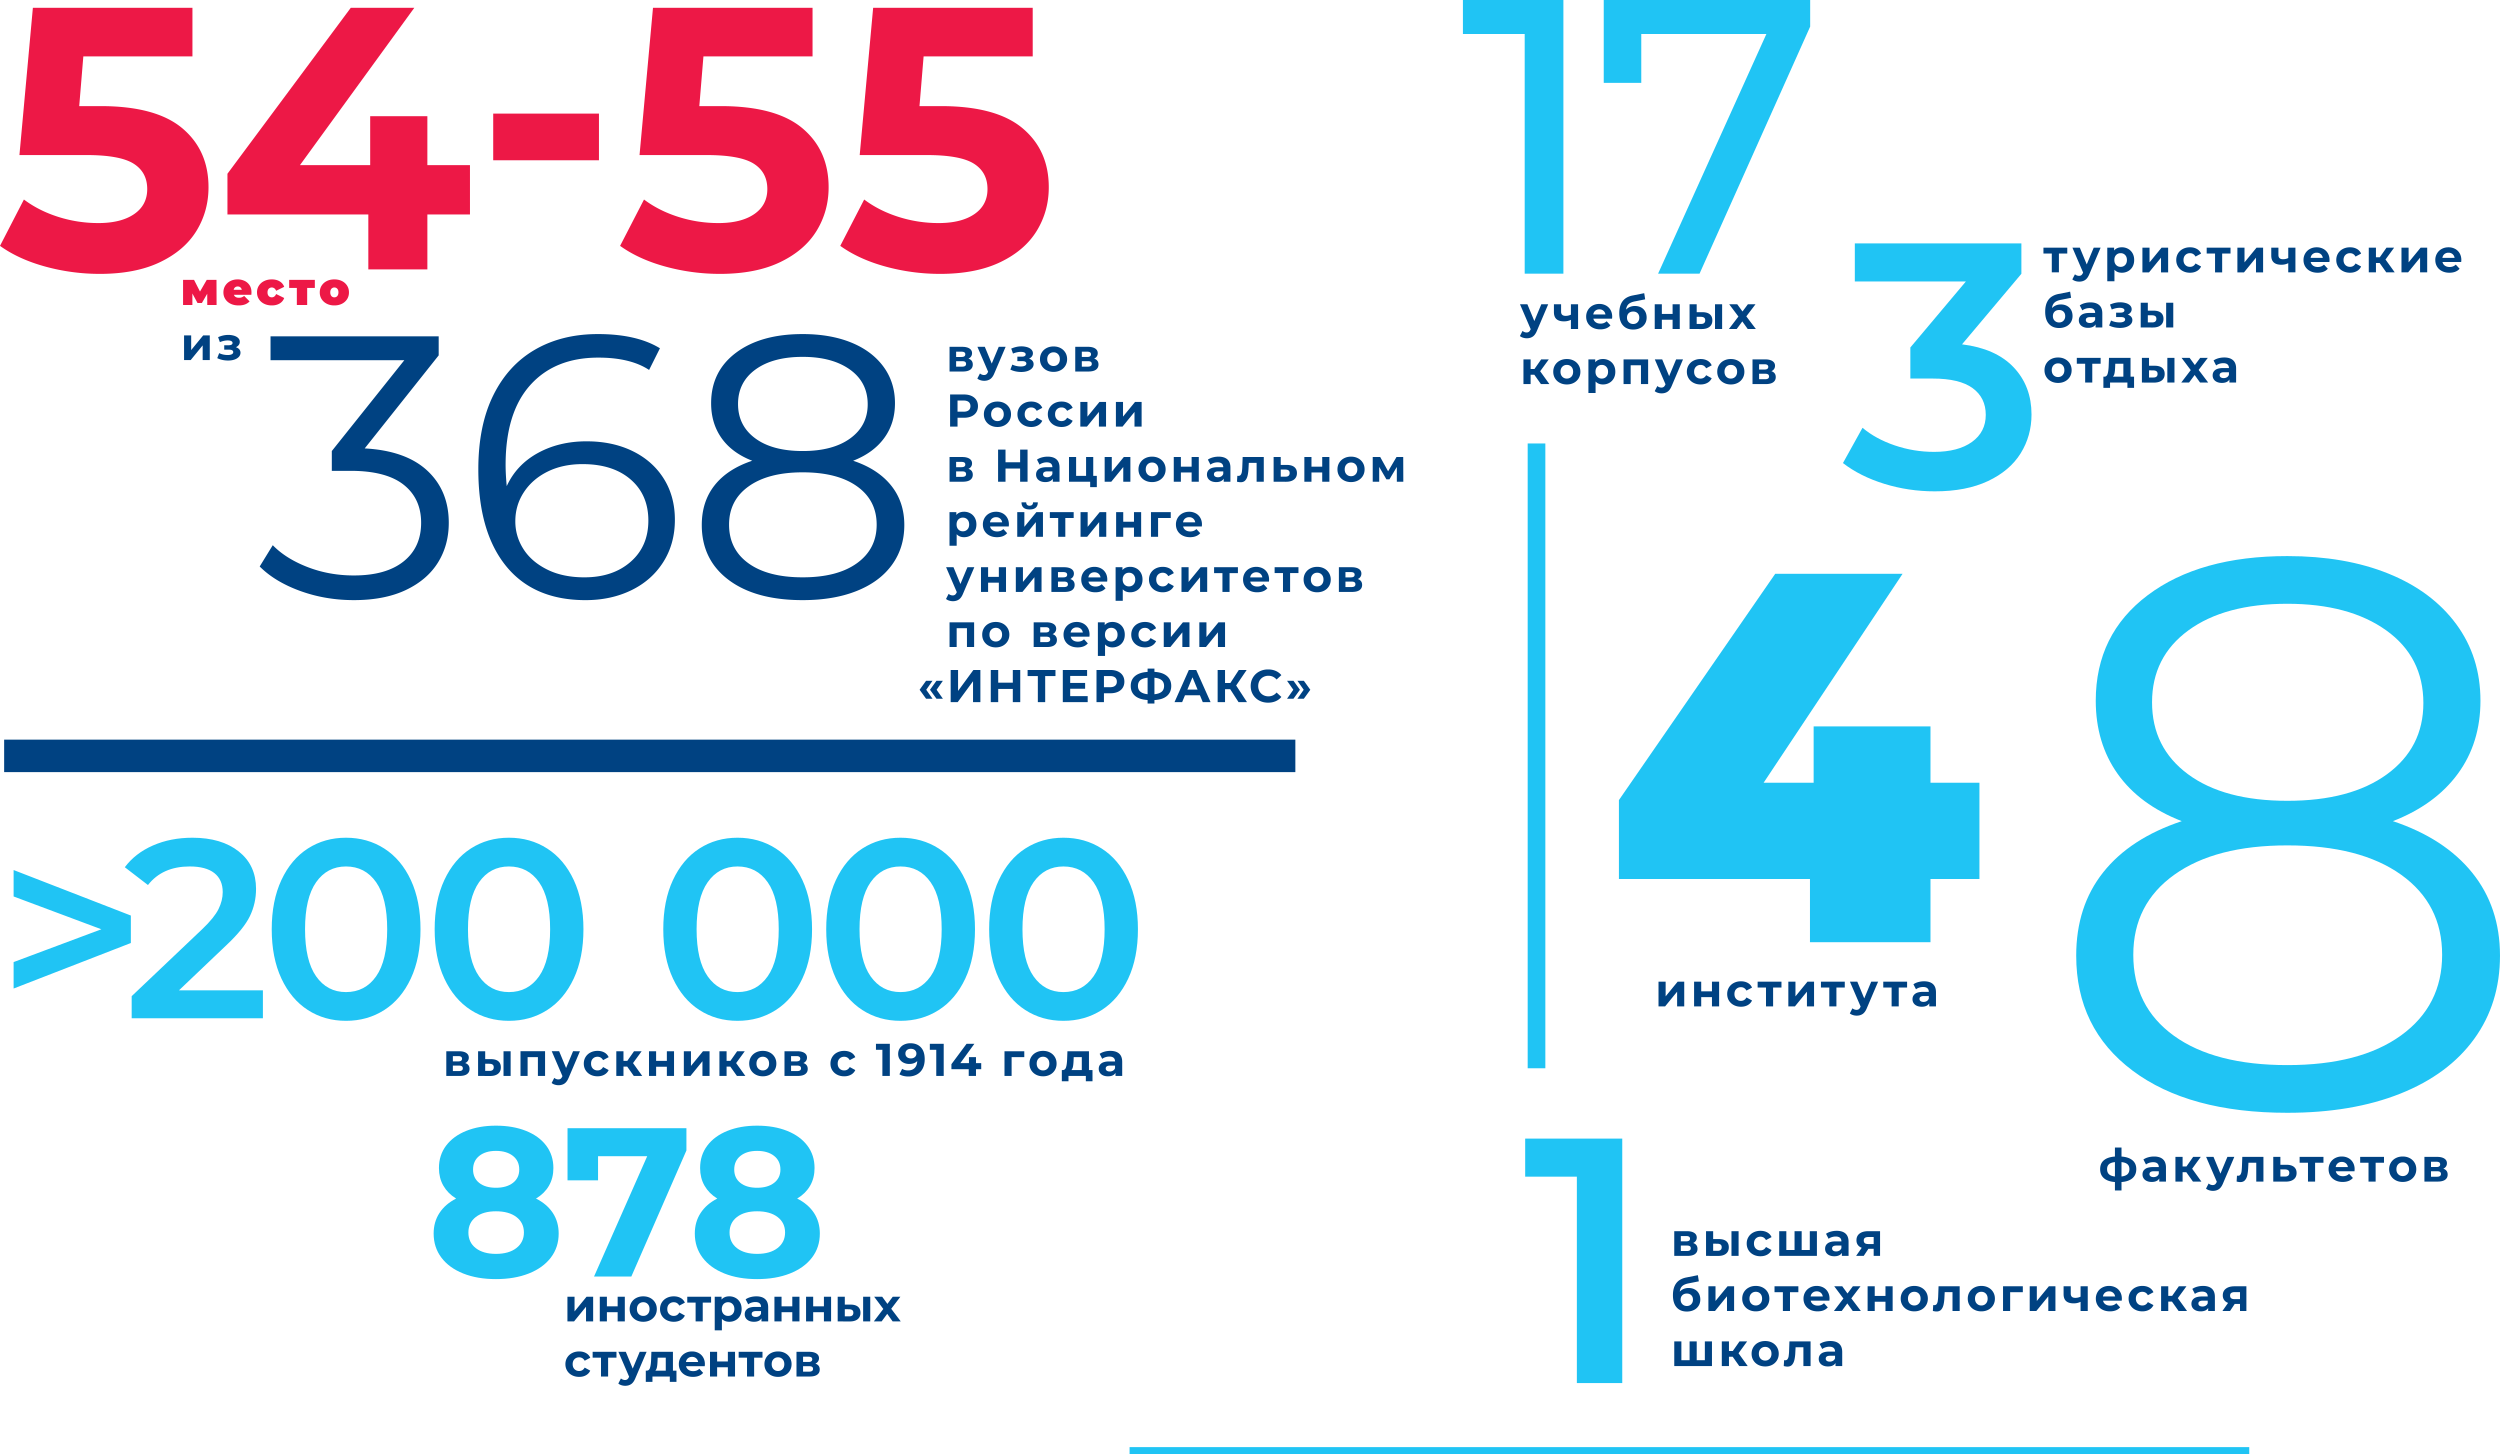 <svg xmlns="http://www.w3.org/2000/svg" width="943.725" height="548.939" viewBox="0 0 707.794 411.704"><g data-name="Layer 1"><path d="M319.804 411.704h317v-2h-317z" fill="#20c4f4"/><clipPath id="a"><path transform="matrix(1 0 0 -1 0 411.704)" d="M0 0h707.794v411.704H0z"/></clipPath><g clip-path="url(#a)"><path d="M677.467 232.48c7.969-3.1 14.092-7.561 18.373-13.393 4.278-5.828 6.42-12.73 6.42-20.698 0-8.263-2.29-15.496-6.862-21.694-4.577-6.2-10.958-10.958-19.15-14.28-8.19-3.32-17.747-4.98-28.667-4.98-16.53 0-29.702 3.69-39.514 11.069-9.817 7.38-14.721 17.343-14.721 29.885 0 7.969 2.064 14.87 6.197 20.698 4.13 5.832 10.184 10.294 18.153 13.393-9.74 3.248-17.156 8.08-22.248 14.5-5.09 6.42-7.636 14.278-7.636 23.576 0 13.725 5.312 24.572 15.938 32.54 10.625 7.97 25.237 11.955 43.83 11.955 12.249 0 22.913-1.804 31.99-5.423 9.076-3.615 16.048-8.78 20.919-15.496 4.87-6.714 7.305-14.573 7.305-23.576 0-9.15-2.622-16.97-7.858-23.466-5.24-6.492-12.73-11.362-22.47-14.61m-68.182-33.648c0-8.558 3.43-15.348 10.294-20.366 6.863-5.016 16.195-7.527 28.003-7.527 11.657 0 20.992 2.51 28.003 7.527 7.009 5.018 10.516 11.88 10.516 20.587 0 8.412-3.432 15.129-10.293 20.145-6.863 5.019-16.272 7.526-28.226 7.526s-21.328-2.507-28.113-7.526c-6.79-5.016-10.184-11.806-10.184-20.366m38.297 102.716c-13.724 0-24.427-2.767-32.098-8.301-7.675-5.535-11.511-13.172-11.511-22.913 0-9.591 3.874-17.156 11.622-22.69 7.748-5.534 18.407-8.301 31.987-8.301 13.726 0 24.46 2.767 32.209 8.3 7.748 5.535 11.622 13.1 11.622 22.69 0 9.596-3.874 17.196-11.622 22.803-7.748 5.61-18.483 8.412-32.21 8.412" fill="#20c4f4"/><path d="M604.82 331.003c0-1.066-.363-1.902-1.086-2.51-.724-.606-1.758-.958-3.1-1.053v-2.56h-1.86v2.56c-1.36.095-2.398.443-3.113 1.041-.715.598-1.073 1.44-1.073 2.522 0 1.101.362 1.961 1.086 2.581.723.618 1.757.977 3.1 1.071v2.393h1.86v-2.393c1.342-.094 2.376-.457 3.1-1.085.723-.629 1.085-1.484 1.085-2.567m-8.268 0c0-.599.178-1.06.533-1.385.355-.324.92-.526 1.69-.604v4.07c-.77-.088-1.335-.3-1.69-.639-.355-.338-.533-.818-.533-1.442m4.082 2.08v-4.069c.771.078 1.337.28 1.696.604.36.325.54.786.54 1.385 0 .624-.18 1.104-.54 1.442-.359.338-.925.551-1.696.638m9.225-5.655c-.564 0-1.112.074-1.645.221-.533.147-.99.355-1.37.624l.727 1.417c.251-.2.557-.357.916-.474.36-.117.726-.176 1.1-.176.536 0 .94.118 1.208.358.268.238.403.578.403 1.02h-1.612c-1.023 0-1.779.186-2.269.56-.489.372-.734.882-.734 1.533 0 .407.104.77.312 1.092.208.321.51.572.903.754.395.182.86.273 1.398.273 1.04 0 1.75-.325 2.132-.976v.871h1.898v-3.99c0-1.04-.29-1.818-.87-2.334-.582-.515-1.414-.773-2.497-.773m-.156 5.837c-.356 0-.635-.076-.839-.227a.732.732 0 0 1-.305-.618c0-.546.416-.819 1.248-.819h1.391v.714a1.32 1.32 0 0 1-.572.71 1.763 1.763 0 0 1-.923.24m11.154 1.26h2.392l-2.613-3.639 2.444-3.355h-2.157l-1.899 2.718h-1.092v-2.718h-2.028v6.994h2.028v-2.65h1.053zm9.765-6.994-1.976 4.745-1.963-4.745h-2.092l3.028 7.046-.026.066c-.138.312-.294.535-.468.67-.173.133-.399.201-.676.201-.199 0-.4-.039-.604-.117a1.736 1.736 0 0 1-.54-.326l-.74 1.444c.224.2.515.355.87.467.356.114.715.17 1.08.17.667 0 1.236-.166 1.71-.495.471-.328.868-.896 1.188-1.702l3.16-7.424zm4.215 0-.104 2.81a13.638 13.638 0 0 1-.117 1.357c-.052.343-.154.624-.306.846-.15.221-.379.331-.682.331-.06 0-.16-.01-.299-.026l-.104 1.664a4.4 4.4 0 0 0 1.053.156c.554 0 .988-.173 1.3-.52.312-.347.537-.824.676-1.43.138-.608.225-1.369.26-2.288l.065-1.236h2.21v5.33h2.028v-6.994zm12.55 2.237h-1.769v-2.237h-2.015v6.994l3.51.014c.98 0 1.74-.215 2.281-.643.542-.429.813-1.03.813-1.8 0-.739-.243-1.307-.728-1.71-.486-.404-1.183-.61-2.093-.618m-.455 3.328h-1.313v-2.029l1.313.014c.398.01.7.091.903.246.204.156.306.404.306.741 0 .348-.104.608-.312.781-.209.173-.507.256-.897.247m10.88-5.565h-6.747v1.664h2.366v5.33h2.015v-5.33h2.366zm8.83 3.524c0-.729-.16-1.367-.476-1.917a3.226 3.226 0 0 0-1.306-1.268c-.555-.296-1.175-.442-1.859-.442a3.93 3.93 0 0 0-1.905.462 3.388 3.388 0 0 0-1.338 1.287 3.56 3.56 0 0 0-.488 1.851c0 .694.164 1.314.494 1.86.33.546.797.972 1.404 1.281.606.307 1.304.461 2.093.461 1.265 0 2.227-.377 2.886-1.13l-1.079-1.17a2.375 2.375 0 0 1-.787.513 2.713 2.713 0 0 1-.968.162c-.529 0-.97-.126-1.326-.377a1.646 1.646 0 0 1-.676-1.027h5.291a22 22 0 0 0 .04-.546m-3.628-2.093c.45 0 .832.132 1.144.395.312.266.502.62.572 1.061h-3.445c.07-.45.26-.807.572-1.066.312-.26.697-.39 1.157-.39m11.941-1.43h-6.747v1.663h2.366v5.33h2.015v-5.33h2.366zm5.305 7.098c.737 0 1.396-.154 1.976-.46a3.448 3.448 0 0 0 1.365-1.282c.33-.546.494-1.166.494-1.86 0-.692-.164-1.312-.494-1.858a3.424 3.424 0 0 0-1.365-1.28c-.58-.308-1.239-.462-1.976-.462-.736 0-1.397.154-1.982.462a3.424 3.424 0 0 0-1.372 1.28c-.329.546-.494 1.166-.494 1.858 0 .694.165 1.314.494 1.86.33.546.787.972 1.372 1.281.585.307 1.246.461 1.982.461m0-1.664c-.52 0-.949-.175-1.287-.526-.338-.35-.506-.823-.506-1.412 0-.588.168-1.058.506-1.41.338-.35.767-.526 1.287-.526.52 0 .947.176 1.281.526.333.352.5.822.5 1.41 0 .59-.167 1.061-.5 1.412-.334.351-.76.526-1.28.526m11.481-2.093c.33-.147.583-.353.76-.617.178-.266.267-.57.267-.917 0-.572-.247-1.017-.74-1.332-.495-.317-1.18-.476-2.055-.476h-3.575v6.994h3.731c.944 0 1.655-.172 2.132-.519.476-.348.715-.836.715-1.469 0-.832-.412-1.388-1.235-1.664m-3.484-1.964h1.534c.71 0 1.066.247 1.066.741 0 .503-.356.754-1.066.754h-1.534zm1.703 4.24h-1.703V331.6h1.742c.372 0 .645.063.82.19.172.124.26.32.26.59 0 .511-.374.767-1.119.767" fill="#004282"/><path d="M151.754 339.335c1.599-.96 2.82-2.169 3.66-3.63.84-1.46 1.26-3.129 1.26-5.01 0-2.438-.681-4.559-2.04-6.36-1.36-1.8-3.27-3.188-5.73-4.17-2.46-.979-5.29-1.47-8.49-1.47-3.16 0-5.961.491-8.4 1.47-2.44.982-4.341 2.37-5.7 4.17-1.36 1.801-2.04 3.922-2.04 6.36 0 1.881.42 3.55 1.26 5.01.84 1.461 2.04 2.67 3.6 3.63-2.04 1.041-3.61 2.4-4.71 4.08-1.101 1.681-1.65 3.621-1.65 5.82 0 2.602.729 4.871 2.19 6.811 1.46 1.94 3.519 3.44 6.18 4.5 2.66 1.06 5.75 1.59 9.27 1.59 3.519 0 6.62-.53 9.3-1.59 2.679-1.06 4.76-2.56 6.24-4.5 1.479-1.94 2.22-4.209 2.22-6.81 0-2.2-.55-4.14-1.65-5.82-1.101-1.68-2.691-3.04-4.77-4.08m-11.34-13.5c2 0 3.6.471 4.8 1.41 1.2.94 1.8 2.23 1.8 3.87 0 1.6-.6 2.86-1.8 3.78-1.2.92-2.8 1.38-4.8 1.38-2.001 0-3.58-.46-4.74-1.38-1.161-.92-1.74-2.18-1.74-3.78 0-1.64.59-2.93 1.77-3.87 1.179-.939 2.75-1.41 4.71-1.41m0 29.16c-2.4 0-4.3-.54-5.7-1.62-1.401-1.08-2.1-2.56-2.1-4.44 0-1.839.699-3.3 2.1-4.38 1.4-1.08 3.3-1.62 5.7-1.62 2.439 0 4.37.54 5.79 1.62 1.419 1.08 2.13 2.541 2.13 4.38 0 1.84-.711 3.31-2.13 4.41-1.42 1.1-3.351 1.65-5.79 1.65m20.267-35.58v14.76h8.64v-6.84h13.92l-15.06 34.08h10.56l15.6-35.7v-6.3zm65.016 19.92c1.599-.96 2.82-2.17 3.66-3.63.84-1.46 1.26-3.13 1.26-5.01 0-2.439-.681-4.56-2.04-6.36-1.36-1.8-3.27-3.189-5.73-4.17-2.46-.98-5.29-1.47-8.49-1.47-3.16 0-5.961.49-8.4 1.47-2.44.981-4.341 2.37-5.7 4.17-1.36 1.8-2.04 3.921-2.04 6.36 0 1.88.42 3.55 1.26 5.01.84 1.46 2.04 2.67 3.6 3.63-2.04 1.04-3.61 2.4-4.71 4.08-1.101 1.68-1.65 3.62-1.65 5.82 0 2.601.729 4.87 2.19 6.81 1.46 1.94 3.519 3.44 6.18 4.5 2.66 1.06 5.75 1.59 9.27 1.59 3.519 0 6.62-.53 9.3-1.59 2.679-1.06 4.76-2.56 6.24-4.5 1.479-1.94 2.22-4.209 2.22-6.81 0-2.2-.55-4.14-1.65-5.82-1.101-1.68-2.691-3.04-4.77-4.08m-11.34-13.5c2 0 3.6.471 4.8 1.41 1.2.94 1.8 2.23 1.8 3.87 0 1.6-.6 2.86-1.8 3.78-1.2.92-2.8 1.38-4.8 1.38-2.001 0-3.58-.46-4.74-1.38-1.161-.92-1.74-2.18-1.74-3.78 0-1.64.59-2.93 1.77-3.87 1.179-.939 2.75-1.41 4.71-1.41m0 29.16c-2.4 0-4.3-.54-5.7-1.62-1.401-1.08-2.1-2.56-2.1-4.44 0-1.839.699-3.3 2.1-4.38 1.4-1.08 3.3-1.62 5.7-1.62 2.439 0 4.37.54 5.79 1.62 1.419 1.08 2.13 2.541 2.13 4.38 0 1.84-.711 3.31-2.13 4.41-1.42 1.1-3.351 1.65-5.79 1.65" fill="#20c4f4"/><path d="M163.977 389.82c.737 0 1.38-.155 1.931-.468.55-.311.951-.745 1.202-1.3l-1.573-.858c-.355.642-.88.962-1.573.962-.529 0-.966-.173-1.313-.52-.347-.346-.52-.82-.52-1.417 0-.597.173-1.07.52-1.417.347-.346.784-.52 1.313-.52.685 0 1.21.32 1.573.962l1.573-.845a2.726 2.726 0 0 0-1.202-1.318c-.55-.31-1.194-.463-1.93-.463-.746 0-1.416.154-2.009.463a3.434 3.434 0 0 0-1.39 1.279c-.335.546-.502 1.166-.502 1.859 0 .694.167 1.313.501 1.859.333.547.797.973 1.391 1.28.593.309 1.263.462 2.008.462m10.557-7.098h-6.747v1.664h2.366v5.33h2.015v-5.33h2.366zm6.58 0-1.977 4.745-1.963-4.745h-2.093l3.03 7.046-.027.066c-.138.31-.294.534-.468.67-.173.133-.398.2-.676.2-.199 0-.4-.038-.604-.116a1.755 1.755 0 0 1-.54-.326l-.74 1.444c.225.198.515.354.87.468.356.112.715.168 1.08.168.667 0 1.236-.165 1.71-.494.471-.33.868-.897 1.188-1.703l3.16-7.423zm9.405 5.33v-5.33h-6.097l-.09 2.418c-.045.927-.149 1.642-.313 2.145-.165.504-.464.759-.897.767h-.286v3.172h1.885v-1.508h4.914v1.508h1.885v-3.172zm-4.355-2.77.04-.896h2.287v3.666h-2.95c.224-.234.378-.576.46-1.027.083-.451.137-1.031.163-1.742m13.4.963c0-.73-.158-1.367-.474-1.918a3.229 3.229 0 0 0-1.307-1.268 3.896 3.896 0 0 0-1.859-.442c-.702 0-1.337.154-1.904.463a3.395 3.395 0 0 0-1.339 1.286 3.573 3.573 0 0 0-.488 1.852c0 .694.165 1.313.494 1.859.33.547.797.973 1.404 1.28.607.309 1.304.462 2.093.462 1.265 0 2.227-.377 2.886-1.131l-1.079-1.17a2.35 2.35 0 0 1-.786.514 2.697 2.697 0 0 1-.969.162c-.529 0-.97-.126-1.326-.377a1.648 1.648 0 0 1-.676-1.026h5.291c.026-.34.04-.521.04-.546m-3.628-2.094c.451 0 .832.132 1.144.397.312.264.503.618.572 1.059h-3.445c.07-.451.26-.806.572-1.065.312-.261.698-.391 1.157-.391m5.08 5.564h2.015v-2.613h3.042v2.613h2.028v-6.994h-2.028v2.73h-3.042v-2.73h-2.015zm14.86-6.994h-6.746v1.664h2.366v5.33h2.015v-5.33h2.365zm4.396 7.098c.736 0 1.395-.153 1.976-.462a3.437 3.437 0 0 0 1.365-1.28c.33-.546.494-1.165.494-1.86 0-.692-.165-1.312-.494-1.858a3.435 3.435 0 0 0-1.365-1.28c-.58-.308-1.24-.462-1.976-.462-.737 0-1.398.154-1.983.463a3.412 3.412 0 0 0-1.37 1.279c-.33.546-.495 1.166-.495 1.859 0 .694.164 1.313.494 1.859.33.547.786.973 1.371 1.28.585.309 1.246.462 1.983.462m0-1.664c-.52 0-.949-.175-1.287-.525-.338-.352-.507-.823-.507-1.412 0-.588.17-1.06.507-1.41.338-.351.767-.527 1.287-.527.52 0 .946.176 1.28.527.334.35.501.822.501 1.41 0 .589-.167 1.06-.5 1.412-.335.35-.76.525-1.28.525m10.57-2.093a1.74 1.74 0 0 0 .761-.617c.177-.265.266-.57.266-.917 0-.571-.247-1.016-.74-1.332-.495-.316-1.18-.475-2.055-.475h-3.575v6.994h3.731c.945 0 1.655-.172 2.132-.52.477-.347.715-.836.715-1.47 0-.831-.412-1.385-1.235-1.663m-3.484-1.963h1.534c.711 0 1.066.247 1.066.74 0 .504-.355.755-1.066.755h-1.534zm1.703 4.239h-1.703v-1.547h1.742c.373 0 .646.062.82.188.172.125.26.322.26.59 0 .513-.374.769-1.119.769M160.649 374.115h1.872l3.393-4.159v4.16h2.015v-6.994h-1.86l-3.405 4.16v-4.16h-2.015zm9.162 0h2.015v-2.612h3.042v2.612h2.028v-6.993h-2.028v2.73h-3.042v-2.73h-2.015zm12.307.104c.737 0 1.395-.154 1.976-.46a3.45 3.45 0 0 0 1.365-1.282c.329-.546.494-1.166.494-1.859 0-.692-.165-1.313-.494-1.858a3.45 3.45 0 0 0-1.365-1.282c-.581-.306-1.24-.46-1.976-.46-.737 0-1.397.154-1.982.46a3.443 3.443 0 0 0-1.372 1.282c-.33.545-.494 1.166-.494 1.858 0 .693.165 1.313.494 1.86.329.545.787.972 1.372 1.281.585.306 1.245.46 1.982.46m0-1.664c-.52 0-.95-.175-1.287-.527-.338-.35-.507-.82-.507-1.41 0-.589.169-1.06.507-1.41.338-.35.767-.527 1.287-.527.52 0 .947.176 1.28.527.334.35.5.821.5 1.41 0 .59-.166 1.06-.5 1.41-.333.352-.76.527-1.28.527m8.646 1.664c.737 0 1.38-.156 1.93-.467.55-.313.952-.745 1.203-1.3l-1.573-.858c-.355.64-.88.961-1.573.961-.528 0-.966-.172-1.313-.52-.346-.347-.52-.818-.52-1.417 0-.598.174-1.069.52-1.417.347-.347.785-.52 1.313-.52.685 0 1.209.322 1.573.962l1.573-.844a2.74 2.74 0 0 0-1.202-1.32c-.551-.307-1.194-.462-1.931-.462-.745 0-1.415.155-2.008.461a3.462 3.462 0 0 0-1.391 1.282c-.334.545-.501 1.166-.501 1.858 0 .693.167 1.313.5 1.86.334.545.798.972 1.392 1.281.593.306 1.263.46 2.008.46m10.558-7.097h-6.747v1.663h2.366v5.33h2.015v-5.33h2.366zm5.162-.105c-.962 0-1.695.303-2.197.911v-.806h-1.937v9.515h2.028v-3.262c.51.562 1.213.844 2.106.844.65 0 1.24-.15 1.774-.448.533-.3.95-.719 1.255-1.26.303-.542.455-1.173.455-1.893 0-.719-.152-1.35-.455-1.892a3.221 3.221 0 0 0-1.255-1.26 3.563 3.563 0 0 0-1.774-.449m-.351 5.538c-.52 0-.947-.175-1.281-.527-.333-.35-.5-.82-.5-1.41 0-.589.167-1.06.5-1.41.334-.35.76-.527 1.28-.527s.948.176 1.28.527c.335.35.502.821.502 1.41 0 .59-.167 1.06-.501 1.41-.333.352-.76.527-1.28.527m7.989-5.538c-.563 0-1.111.075-1.644.221-.533.148-.99.356-1.372.624l.728 1.417c.252-.198.557-.356.917-.475a3.525 3.525 0 0 1 1.098-.174c.538 0 .94.12 1.209.356.269.24.403.58.403 1.022h-1.612c-1.022 0-1.78.185-2.268.558-.49.373-.735.884-.735 1.534 0 .408.104.772.312 1.092.208.321.509.572.904.754.394.183.86.273 1.397.273 1.04 0 1.75-.325 2.132-.974v.87h1.898v-3.99c0-1.04-.29-1.819-.871-2.334-.58-.516-1.412-.774-2.496-.774m-.156 5.837c-.355 0-.635-.076-.838-.226a.733.733 0 0 1-.306-.618c0-.546.416-.82 1.248-.82h1.39v.715a1.308 1.308 0 0 1-.571.71c-.268.16-.576.24-.923.24m5.29 1.26h2.016v-2.612h3.042v2.612h2.028v-6.993h-2.028v2.73h-3.042v-2.73h-2.015zm8.955 0h2.015v-2.612h3.042v2.612h2.028v-6.993h-2.028v2.73h-3.042v-2.73h-2.015zm12.634-4.758h-1.664v-2.235h-2.015v6.993l3.406.014c.97 0 1.72-.212 2.249-.638.528-.425.793-1.026.793-1.807 0-.745-.234-1.317-.702-1.715-.468-.4-1.157-.603-2.067-.612m3.523 4.758h2.015v-6.993h-2.015zm-3.978-1.43h-1.21v-2.028l1.21.014c.398.008.699.09.903.247.204.155.306.402.306.74 0 .348-.104.607-.312.78-.208.173-.507.256-.897.247m14.632 1.43-2.704-3.574 2.6-3.419h-2.158l-1.521 2.041-1.482-2.04h-2.275l2.6 3.47-2.691 3.522h2.21l1.586-2.145 1.534 2.145z" fill="#004282"/><path d="M3.854 246.32v7.487l24.84 9.287-24.84 9.288v7.49l33.192-12.889v-7.776zm46.821 34.055 13.464-12.817c3.264-3.07 5.472-5.805 6.624-8.207 1.152-2.4 1.728-4.969 1.728-7.704 0-4.464-1.632-7.991-4.896-10.584-3.264-2.592-7.632-3.888-13.104-3.888-4.128 0-7.86.732-11.196 2.196-3.336 1.465-5.988 3.517-7.956 6.156l6.552 5.04c2.736-3.504 6.672-5.256 11.808-5.256 3.072 0 5.4.624 6.984 1.871 1.584 1.25 2.376 3.05 2.376 5.402 0 1.584-.396 3.179-1.188 4.788-.792 1.608-2.316 3.491-4.572 5.65l-20.016 19.01v6.264h37.152v-7.92zm47.282 8.64c4.032 0 7.643-1.018 10.836-3.06 3.191-2.04 5.699-5.015 7.524-8.927 1.823-3.913 2.736-8.558 2.736-13.934 0-5.375-.913-10.017-2.736-13.93-1.825-3.912-4.333-6.887-7.524-8.928-3.193-2.04-6.804-3.061-10.836-3.061s-7.632 1.02-10.8 3.06c-3.168 2.041-5.665 5.016-7.488 8.928-1.825 3.913-2.736 8.556-2.736 13.931 0 5.377.911 10.022 2.736 13.934 1.823 3.911 4.32 6.887 7.488 8.928 3.168 2.04 6.768 3.058 10.8 3.058m0-8.135c-3.553 0-6.372-1.488-8.46-4.464-2.088-2.977-3.132-7.416-3.132-13.32s1.044-10.343 3.132-13.32c2.088-2.976 4.907-4.464 8.46-4.464 3.6 0 6.444 1.488 8.532 4.464 2.088 2.977 3.132 7.417 3.132 13.32 0 5.904-1.044 10.343-3.132 13.32-2.088 2.976-4.932 4.464-8.532 4.464m46.129 8.135c4.032 0 7.644-1.017 10.836-3.058 3.192-2.04 5.7-5.017 7.524-8.928 1.824-3.913 2.736-8.558 2.736-13.934 0-5.375-.912-10.017-2.736-13.93-1.824-3.912-4.332-6.887-7.524-8.928-3.192-2.04-6.804-3.061-10.836-3.061s-7.632 1.02-10.8 3.06c-3.168 2.041-5.664 5.016-7.488 8.928-1.824 3.913-2.736 8.556-2.736 13.931 0 5.377.912 10.022 2.736 13.934 1.824 3.911 4.32 6.887 7.488 8.928 3.168 2.04 6.768 3.058 10.8 3.058m0-8.135c-3.552 0-6.372-1.488-8.46-4.464-2.088-2.977-3.132-7.416-3.132-13.32s1.044-10.343 3.132-13.32c2.088-2.976 4.908-4.464 8.46-4.464 3.6 0 6.444 1.488 8.532 4.464 2.088 2.977 3.132 7.417 3.132 13.32 0 5.904-1.044 10.343-3.132 13.32-2.088 2.976-4.932 4.464-8.532 4.464m64.726 8.135c4.032 0 7.644-1.017 10.836-3.058 3.192-2.04 5.7-5.017 7.524-8.928 1.824-3.913 2.736-8.558 2.736-13.934 0-5.375-.912-10.017-2.736-13.93-1.824-3.912-4.332-6.887-7.524-8.928-3.192-2.04-6.804-3.061-10.836-3.061s-7.632 1.02-10.8 3.06c-3.168 2.041-5.664 5.016-7.488 8.928-1.824 3.913-2.736 8.556-2.736 13.931 0 5.377.912 10.022 2.736 13.934 1.824 3.911 4.32 6.887 7.488 8.928 3.168 2.04 6.768 3.058 10.8 3.058m0-8.135c-3.552 0-6.372-1.488-8.46-4.464-2.088-2.977-3.132-7.416-3.132-13.32s1.044-10.343 3.132-13.32c2.088-2.976 4.908-4.464 8.46-4.464 3.6 0 6.444 1.488 8.532 4.464 2.088 2.977 3.132 7.417 3.132 13.32 0 5.904-1.044 10.343-3.132 13.32-2.088 2.976-4.932 4.464-8.532 4.464m46.13 8.135c4.032 0 7.643-1.017 10.836-3.058 3.192-2.04 5.699-5.017 7.524-8.928 1.824-3.913 2.736-8.558 2.736-13.934 0-5.375-.912-10.017-2.736-13.93-1.825-3.912-4.332-6.887-7.524-8.928-3.193-2.04-6.804-3.061-10.836-3.061s-7.632 1.02-10.8 3.06c-3.168 2.041-5.664 5.016-7.488 8.928-1.825 3.913-2.736 8.556-2.736 13.931 0 5.377.911 10.022 2.736 13.934 1.824 3.911 4.32 6.887 7.488 8.928 3.168 2.04 6.768 3.058 10.8 3.058m0-8.135c-3.553 0-6.372-1.488-8.46-4.464-2.088-2.977-3.132-7.416-3.132-13.32s1.044-10.343 3.132-13.32c2.088-2.976 4.907-4.464 8.46-4.464 3.6 0 6.444 1.488 8.532 4.464 2.088 2.977 3.132 7.417 3.132 13.32 0 5.904-1.044 10.343-3.132 13.32-2.088 2.976-4.932 4.464-8.532 4.464m46.13 8.135c4.032 0 7.643-1.017 10.836-3.058 3.191-2.04 5.699-5.017 7.524-8.928 1.823-3.913 2.736-8.558 2.736-13.934 0-5.375-.913-10.017-2.736-13.93-1.825-3.912-4.333-6.887-7.524-8.928-3.193-2.04-6.804-3.061-10.836-3.061s-7.632 1.02-10.8 3.06c-3.168 2.041-5.665 5.016-7.488 8.928-1.825 3.913-2.736 8.556-2.736 13.931 0 5.377.911 10.022 2.736 13.934 1.823 3.911 4.32 6.887 7.488 8.928 3.168 2.04 6.768 3.058 10.8 3.058m0-8.135c-3.553 0-6.372-1.488-8.46-4.464-2.088-2.977-3.132-7.416-3.132-13.32s1.044-10.343 3.132-13.32c2.088-2.976 4.907-4.464 8.46-4.464 3.6 0 6.444 1.488 8.532 4.464 2.088 2.977 3.132 7.417 3.132 13.32 0 5.904-1.044 10.343-3.132 13.32-2.088 2.976-4.932 4.464-8.532 4.464" fill="#20c4f4"/><path d="M131.698 300.965c.329-.146.583-.353.76-.618.178-.264.267-.569.267-.916 0-.571-.247-1.016-.741-1.333-.494-.316-1.18-.474-2.054-.474h-3.575v6.994h3.73c.946 0 1.656-.173 2.133-.52.477-.347.715-.836.715-1.469 0-.832-.412-1.387-1.235-1.664m-3.484-1.963h1.534c.71 0 1.066.247 1.066.741 0 .503-.355.754-1.066.754h-1.534zm1.703 4.238h-1.703v-1.546h1.742c.373 0 .646.062.819.188.173.125.26.322.26.591 0 .512-.373.767-1.118.767m9.114-3.379h-1.664v-2.237h-2.015v6.994l3.406.013c.97 0 1.72-.212 2.249-.637.529-.425.793-1.027.793-1.806 0-.745-.234-1.318-.702-1.717-.468-.399-1.157-.602-2.067-.61m3.523 4.757h2.015v-6.994h-2.015zm-3.978-1.429h-1.21v-2.029l1.21.013c.399.009.7.091.904.247.203.156.305.403.305.741 0 .347-.104.607-.312.781-.208.172-.507.255-.897.247m8.786-5.565v6.994h2.015v-5.33h2.912v5.33h2.028v-6.994zm14.879 0-1.976 4.745-1.963-4.745h-2.093l3.029 7.046-.026.066c-.138.311-.294.535-.468.668-.173.135-.398.203-.676.203-.2 0-.401-.039-.604-.118a1.733 1.733 0 0 1-.54-.325l-.741 1.444c.226.198.516.354.87.467.357.114.716.169 1.08.169.668 0 1.237-.165 1.71-.494.472-.329.869-.896 1.189-1.703l3.159-7.423zm6.942 7.098c.737 0 1.38-.155 1.93-.468.55-.311.952-.745 1.203-1.3l-1.573-.858c-.355.641-.88.962-1.573.962-.528 0-.966-.173-1.313-.52-.346-.346-.52-.819-.52-1.417 0-.597.174-1.07.52-1.417.347-.346.785-.52 1.313-.52.685 0 1.209.321 1.573.963l1.573-.846a2.736 2.736 0 0 0-1.202-1.319c-.551-.308-1.194-.461-1.931-.461-.745 0-1.415.153-2.008.461a3.444 3.444 0 0 0-1.391 1.28c-.334.546-.501 1.166-.501 1.859 0 .694.167 1.313.5 1.86a3.45 3.45 0 0 0 1.392 1.28c.593.308 1.263.461 2.008.461m10.256-.104h2.392l-2.613-3.639 2.444-3.355h-2.158l-1.898 2.717h-1.092v-2.717h-2.028v6.994h2.028v-2.652h1.053zm4.304 0h2.015v-2.613h3.042v2.613h2.028v-6.994H188.8v2.731h-3.042v-2.731h-2.015zm9.864 0h1.872l3.393-4.16v4.16h2.015v-6.994h-1.86l-3.405 4.16v-4.16h-2.015zm15.026 0h2.392l-2.613-3.639 2.444-3.355h-2.158l-1.898 2.717h-1.092v-2.717h-2.028v6.994h2.028v-2.652h1.053zm7.332.104c.736 0 1.395-.153 1.976-.461a3.451 3.451 0 0 0 1.365-1.28c.329-.547.494-1.166.494-1.86 0-.693-.165-1.313-.494-1.859a3.444 3.444 0 0 0-1.365-1.28c-.581-.308-1.24-.461-1.976-.461-.737 0-1.398.153-1.983.461a3.421 3.421 0 0 0-1.371 1.28c-.33.546-.494 1.166-.494 1.859 0 .694.164 1.313.494 1.86.329.546.786.972 1.37 1.28.586.308 1.247.461 1.984.461m0-1.664c-.52 0-.95-.176-1.287-.527-.338-.351-.507-.821-.507-1.41s.169-1.06.507-1.411c.338-.349.767-.526 1.287-.526.52 0 .946.177 1.28.526.334.351.5.822.5 1.411 0 .589-.166 1.059-.5 1.41-.334.351-.76.527-1.28.527m11.48-2.093c.33-.146.584-.353.762-.618.177-.264.266-.569.266-.916 0-.571-.247-1.016-.741-1.333-.494-.316-1.18-.474-2.054-.474h-3.575v6.994h3.73c.946 0 1.656-.173 2.133-.52.477-.347.715-.836.715-1.469 0-.832-.412-1.387-1.235-1.664m-3.484-1.963h1.534c.71 0 1.066.247 1.066.741 0 .503-.355.754-1.066.754h-1.534zm1.703 4.238h-1.703v-1.546h1.742c.373 0 .646.062.819.188.173.125.26.322.26.591 0 .512-.373.767-1.118.767m13.35 1.482c.737 0 1.38-.155 1.93-.468a2.787 2.787 0 0 0 1.204-1.3l-1.573-.858c-.356.641-.88.962-1.573.962-.53 0-.967-.173-1.313-.52-.347-.346-.52-.819-.52-1.417 0-.597.173-1.07.52-1.417.346-.346.784-.52 1.313-.52.684 0 1.209.321 1.573.963l1.573-.846a2.738 2.738 0 0 0-1.203-1.319c-.55-.308-1.194-.461-1.93-.461-.746 0-1.415.153-2.01.461a3.456 3.456 0 0 0-1.39 1.28c-.333.546-.5 1.166-.5 1.859 0 .694.167 1.313.5 1.86.334.546.798.972 1.39 1.28.595.308 1.264.461 2.01.461m8.983-9.204v1.69h1.82v7.41h2.106v-9.1zm9.733-.156a4.04 4.04 0 0 0-1.75.372 2.959 2.959 0 0 0-1.24 1.058c-.304.459-.455.992-.455 1.599 0 .563.138 1.059.416 1.488.277.429.654.761 1.13.995a3.534 3.534 0 0 0 1.587.351c.962 0 1.716-.273 2.262-.819-.035.858-.278 1.514-.728 1.969-.451.455-1.062.683-1.833.683-.694 0-1.261-.152-1.703-.454l-.78 1.547a3.77 3.77 0 0 0 1.13.46c.443.109.906.164 1.392.164.918 0 1.729-.192 2.43-.573a3.928 3.928 0 0 0 1.632-1.676c.386-.738.579-1.622.579-2.653 0-1.456-.36-2.572-1.08-3.346-.72-.777-1.715-1.165-2.99-1.165m.157 4.291c-.468 0-.843-.125-1.125-.372-.281-.246-.422-.578-.422-.994 0-.416.14-.745.422-.988s.648-.364 1.099-.364c.494 0 .882.126 1.163.378.282.251.423.575.423.974s-.145.726-.436.981c-.29.257-.665.385-1.124.385m5.364-4.135v1.69h1.82v7.41h2.106v-9.1zm14.547 5.473h-1.482v-1.703h-1.99v1.703h-2.443l3.978-5.473h-2.21l-4.29 5.772v1.417h4.9v1.911h2.055v-1.911h1.482zm12.193-3.367h-5.603v6.994h2.015v-5.33h3.588zm5.312 7.098c.737 0 1.395-.153 1.976-.461a3.438 3.438 0 0 0 1.365-1.28c.329-.547.494-1.166.494-1.86 0-.693-.165-1.313-.494-1.859a3.431 3.431 0 0 0-1.365-1.28c-.581-.308-1.24-.461-1.976-.461-.737 0-1.397.153-1.982.461a3.424 3.424 0 0 0-1.372 1.28c-.33.546-.494 1.166-.494 1.859 0 .694.165 1.313.494 1.86.329.546.787.972 1.372 1.28.585.308 1.245.461 1.982.461m0-1.664c-.52 0-.95-.176-1.287-.527-.338-.351-.507-.821-.507-1.41s.169-1.06.507-1.411c.338-.349.767-.526 1.287-.526.52 0 .947.177 1.28.526.334.351.5.822.5 1.411 0 .589-.166 1.059-.5 1.41-.333.351-.76.527-1.28.527m13-.104v-5.33h-6.096l-.091 2.418c-.043.927-.147 1.642-.312 2.146-.164.503-.464.757-.897.766h-.286v3.172h1.885v-1.508h4.914v1.508h1.885v-3.172zm-4.354-2.769.039-.897h2.288v3.666h-2.951c.225-.234.379-.576.462-1.027.082-.451.136-1.03.162-1.742m10.4-2.664c-.562 0-1.11.073-1.643.22-.533.147-.99.355-1.372.624l.728 1.417c.252-.199.557-.357.917-.475a3.556 3.556 0 0 1 1.098-.175c.538 0 .94.119 1.209.357.269.24.403.58.403 1.021h-1.612c-1.022 0-1.78.186-2.268.559-.49.374-.735.884-.735 1.535 0 .406.104.77.312 1.091.208.321.509.572.904.754.394.182.86.273 1.397.273 1.04 0 1.75-.324 2.132-.975v.871h1.898v-3.991c0-1.04-.29-1.818-.871-2.334-.58-.515-1.412-.772-2.496-.772m-.156 5.837c-.355 0-.635-.077-.838-.229a.725.725 0 0 1-.306-.617c0-.546.416-.818 1.248-.818h1.39v.714a1.31 1.31 0 0 1-.571.708 1.75 1.75 0 0 1-.923.242" fill="#004282"/></g><path d="M454.048 0v23.467h10.625V9.63h35.422l-30.662 67.853h11.734l31.325-69.956V0zm-39.87 0v9.63h17.49v67.853h10.957V0z" fill="#20c4f4"/><clipPath id="b"><path transform="matrix(1 0 0 -1 0 411.704)" d="M0 0h707.794v411.704H0z"/></clipPath><g clip-path="url(#b)"><path d="M436.269 108.745h2.392l-2.613-3.64 2.444-3.354h-2.158l-1.898 2.717h-1.092v-2.717h-2.028v6.994h2.028v-2.652h1.053zm7.332.104c.737 0 1.395-.154 1.976-.462a3.438 3.438 0 0 0 1.365-1.28c.329-.546.494-1.166.494-1.86 0-.692-.165-1.312-.494-1.858a3.447 3.447 0 0 0-1.365-1.281c-.581-.307-1.24-.461-1.976-.461-.737 0-1.398.154-1.983.46a3.43 3.43 0 0 0-1.371 1.282c-.33.546-.494 1.166-.494 1.859 0 .693.164 1.313.494 1.859.329.546.786.973 1.37 1.28.586.308 1.247.462 1.984.462m0-1.664c-.52 0-.95-.176-1.287-.527-.338-.351-.507-.821-.507-1.41 0-.59.169-1.06.507-1.411.338-.351.767-.526 1.287-.526.52 0 .947.175 1.28.526.334.35.5.822.5 1.41 0 .59-.166 1.06-.5 1.41-.333.352-.76.528-1.28.528m10.24-5.538c-.961 0-1.693.303-2.196.91v-.806h-1.937v9.516h2.028v-3.263c.512.563 1.214.845 2.106.845.65 0 1.242-.15 1.775-.45a3.212 3.212 0 0 0 1.254-1.26c.304-.541.455-1.172.455-1.891 0-.72-.151-1.35-.455-1.892a3.228 3.228 0 0 0-1.254-1.261 3.566 3.566 0 0 0-1.775-.448m-.351 5.538c-.52 0-.947-.176-1.28-.527-.334-.351-.501-.821-.501-1.41 0-.59.167-1.06.5-1.411.334-.351.76-.526 1.28-.526s.948.175 1.282.526c.333.35.5.822.5 1.41 0 .59-.167 1.06-.5 1.41-.334.352-.761.528-1.281.528m6.167-5.434v6.994h2.015v-5.33h2.912v5.33h2.028v-6.994zm14.88 0-1.976 4.745-1.963-4.745h-2.093l3.029 7.046-.026.065c-.14.312-.295.535-.468.669-.173.135-.4.202-.676.202-.2 0-.401-.04-.604-.117a1.733 1.733 0 0 1-.54-.325l-.741 1.443c.225.199.516.355.87.468.356.113.716.169 1.08.169.667 0 1.237-.165 1.71-.494.472-.33.868-.897 1.189-1.703l3.159-7.423zm6.942 7.098c.737 0 1.38-.156 1.93-.468a2.79 2.79 0 0 0 1.203-1.3l-1.573-.858c-.355.64-.88.962-1.573.962-.53 0-.966-.173-1.313-.52-.347-.347-.52-.82-.52-1.417 0-.598.173-1.07.52-1.417.347-.347.784-.52 1.313-.52.685 0 1.209.32 1.573.962l1.573-.845a2.739 2.739 0 0 0-1.202-1.32c-.551-.307-1.194-.461-1.931-.461-.745 0-1.415.154-2.008.46a3.46 3.46 0 0 0-1.391 1.282c-.334.546-.501 1.166-.501 1.859 0 .693.167 1.313.5 1.859a3.45 3.45 0 0 0 1.392 1.28c.593.308 1.263.462 2.008.462m8.549 0c.736 0 1.395-.154 1.976-.462a3.444 3.444 0 0 0 1.365-1.28c.329-.546.494-1.166.494-1.86 0-.692-.165-1.312-.494-1.858a3.454 3.454 0 0 0-1.365-1.281c-.581-.307-1.24-.461-1.976-.461-.737 0-1.398.154-1.983.46a3.43 3.43 0 0 0-1.371 1.282c-.33.546-.494 1.166-.494 1.859 0 .693.164 1.313.494 1.859.329.546.786.973 1.37 1.28.586.308 1.247.462 1.984.462m0-1.664c-.52 0-.95-.176-1.287-.527-.338-.351-.507-.821-.507-1.41 0-.59.169-1.06.507-1.411.338-.351.767-.526 1.287-.526.52 0 .947.175 1.28.526.334.35.5.822.5 1.41 0 .59-.166 1.06-.5 1.41-.333.352-.76.528-1.28.528m11.48-2.093c.33-.147.584-.353.762-.618.177-.264.266-.57.266-.916 0-.572-.247-1.016-.741-1.333-.494-.316-1.178-.474-2.054-.474h-3.575v6.994h3.73c.946 0 1.657-.173 2.133-.52.477-.347.715-.836.715-1.47 0-.831-.411-1.386-1.235-1.663m-3.484-1.963h1.534c.71 0 1.066.247 1.066.74 0 .504-.355.755-1.066.755h-1.534zm1.703 4.238h-1.703v-1.547h1.742c.373 0 .647.063.819.188.174.126.26.323.26.592 0 .51-.372.767-1.118.767M436.373 86.151l-1.977 4.745-1.962-4.745h-2.093l3.029 7.046-.026.065c-.139.312-.295.535-.468.67-.173.134-.399.201-.677.201-.198 0-.4-.039-.604-.117a1.74 1.74 0 0 1-.539-.325l-.742 1.443c.226.2.517.355.872.468.355.113.714.17 1.079.17.667 0 1.237-.166 1.71-.495.471-.329.868-.897 1.189-1.703l3.158-7.423zm8.38 0v2.938a3.409 3.409 0 0 1-1.495.338c-.416 0-.736-.095-.956-.286-.221-.19-.331-.498-.331-.923v-2.067h-2.029v2.197c0 .901.241 1.566.722 1.995.48.43 1.193.644 2.139.644.71 0 1.36-.147 1.95-.442v2.6h2.027v-6.994zm11.688 3.523c0-.728-.158-1.367-.473-1.918a3.239 3.239 0 0 0-1.307-1.267 3.902 3.902 0 0 0-1.859-.442c-.702 0-1.337.154-1.905.461a3.417 3.417 0 0 0-1.338 1.288 3.562 3.562 0 0 0-.489 1.852c0 .693.165 1.313.494 1.86.33.545.797.972 1.405 1.28.607.307 1.303.461 2.092.461 1.266 0 2.228-.377 2.886-1.13l-1.078-1.17a2.357 2.357 0 0 1-.786.512 2.68 2.68 0 0 1-.97.163c-.528 0-.97-.126-1.325-.377a1.653 1.653 0 0 1-.677-1.027h5.291c.027-.338.039-.52.039-.546m-3.627-2.093c.452 0 .832.132 1.145.396.311.265.503.618.571 1.06h-3.444c.068-.45.26-.806.571-1.066.313-.26.698-.39 1.157-.39m10.05-.949c-.502 0-.966.09-1.39.266a3.095 3.095 0 0 0-1.092.761c.07-.667.297-1.183.682-1.547.385-.364.978-.624 1.775-.78l2.937-.585-.272-1.742-3.328.663c-1.265.26-2.203.808-2.815 1.644-.61.837-.917 1.957-.917 3.361 0 1.517.35 2.667 1.048 3.451.696.785 1.656 1.177 2.879 1.177.736 0 1.396-.14 1.976-.423a3.226 3.226 0 0 0 1.359-1.196c.324-.515.486-1.107.486-1.774 0-.65-.135-1.222-.409-1.716a2.844 2.844 0 0 0-1.163-1.15c-.502-.274-1.088-.41-1.756-.41m-.48 5.096c-.511 0-.931-.167-1.261-.5-.329-.334-.494-.765-.494-1.294s.161-.949.48-1.26c.322-.313.746-.469 1.275-.469.519 0 .937.156 1.255.468.316.312.473.732.473 1.261 0 .52-.157.95-.473 1.287-.318.338-.736.507-1.255.507m6.099 1.417h2.016v-2.613h3.042v2.613h2.027v-6.994h-2.027v2.73h-3.042v-2.73h-2.016zm13.543-4.758h-1.664v-2.236h-2.014v6.994l3.406.013c.971 0 1.72-.212 2.249-.637.528-.425.793-1.027.793-1.807 0-.745-.235-1.317-.702-1.716-.468-.399-1.158-.602-2.068-.61m3.524 4.757h2.015v-6.994h-2.015zm-3.979-1.43h-1.209v-2.028l1.209.013c.4.01.7.091.905.247.203.156.304.403.304.741 0 .347-.103.607-.311.78-.208.173-.507.256-.898.247m15.543 1.43-2.703-3.575 2.6-3.419h-2.159l-1.52 2.041-1.482-2.04h-2.276l2.601 3.47-2.692 3.523h2.21L493.279 91l1.534 2.145z" fill="#004282"/><path d="m555.483 97.488 16.806-19.97v-8.6h-47.156v10.775h31.437l-15.718 18.685v8.798h6.327c5.075 0 8.848.907 11.32 2.719 2.471 1.813 3.706 4.334 3.706 7.562 0 3.23-1.302 5.784-3.904 7.662-2.605 1.878-6.178 2.817-10.727 2.817-3.822 0-7.529-.608-11.12-1.828-3.594-1.22-6.642-2.883-9.146-4.993l-5.536 9.985c3.23 2.505 7.133 4.466 11.715 5.882 4.58 1.416 9.342 2.125 14.285 2.125 5.932 0 10.956-.973 15.076-2.916 4.118-1.943 7.2-4.563 9.243-7.86 2.042-3.294 3.065-6.952 3.065-10.972 0-5.34-1.68-9.787-5.042-13.346-3.36-3.56-8.238-5.734-14.63-6.525" fill="#20c4f4"/><path d="M582.68 108.415c.738 0 1.397-.154 1.977-.461a3.44 3.44 0 0 0 1.365-1.281c.329-.546.494-1.166.494-1.86 0-.692-.165-1.312-.494-1.858a3.431 3.431 0 0 0-1.365-1.28c-.58-.308-1.24-.462-1.976-.462-.737 0-1.397.154-1.982.462a3.418 3.418 0 0 0-1.372 1.28c-.33.546-.494 1.166-.494 1.859 0 .693.165 1.313.494 1.859.329.546.786.973 1.372 1.28.585.308 1.245.462 1.982.462m0-1.664c-.52 0-.95-.175-1.287-.526-.338-.351-.507-.822-.507-1.411 0-.59.169-1.06.507-1.41.338-.351.767-.527 1.287-.527.52 0 .947.176 1.28.527.334.35.5.82.5 1.41 0 .589-.166 1.06-.5 1.41-.333.352-.76.527-1.28.527m12.046-5.434h-6.747v1.664h2.366v5.33h2.015v-5.33h2.366zm8.463 5.33v-5.33h-6.097l-.091 2.418c-.044.927-.148 1.642-.312 2.145-.165.503-.464.758-.897.767h-.286v3.172h1.885v-1.508h4.914v1.508h1.885v-3.172zm-4.355-2.77.039-.896h2.288v3.666h-2.951c.225-.234.379-.576.46-1.027.083-.451.138-1.031.164-1.742m11.255-.325h-1.664v-2.236h-2.015v6.994l3.406.013c.97 0 1.72-.212 2.249-.637.528-.425.793-1.027.793-1.807 0-.745-.234-1.317-.702-1.716-.468-.4-1.157-.602-2.067-.611m3.523 4.758h2.016v-6.994h-2.016zm-3.978-1.43h-1.21v-2.028l1.21.013c.399.009.7.09.903.247.205.156.306.403.306.74 0 .348-.104.608-.312.78-.208.174-.507.257-.897.248m15.543 1.43-2.704-3.575 2.6-3.42h-2.158l-1.521 2.042-1.482-2.041h-2.275l2.6 3.47-2.691 3.524h2.21l1.586-2.145 1.534 2.145zm4.538-7.098c-.564 0-1.112.074-1.645.22-.533.148-.99.356-1.371.625l.728 1.417c.25-.2.557-.357.916-.474.36-.117.726-.176 1.099-.176.537 0 .94.119 1.209.358.268.238.403.578.403 1.02h-1.612c-1.023 0-1.78.186-2.27.559-.488.373-.733.884-.733 1.534 0 .407.104.77.312 1.092.208.32.509.572.903.754.395.182.86.273 1.398.273 1.04 0 1.75-.325 2.132-.975v.87h1.898v-3.99c0-1.04-.291-1.818-.871-2.333-.581-.516-1.413-.774-2.496-.774m-.156 5.837c-.356 0-.635-.076-.84-.227a.732.732 0 0 1-.304-.618c0-.546.416-.82 1.248-.82h1.39v.716a1.324 1.324 0 0 1-.571.709c-.27.16-.577.24-.923.24M583.448 86.198c-.504 0-.967.089-1.392.266a3.082 3.082 0 0 0-1.09.76c.068-.666.295-1.182.681-1.546.386-.364.978-.624 1.775-.78l2.937-.585-.272-1.742-3.328.663c-1.265.26-2.205.808-2.815 1.644-.61.837-.917 1.957-.917 3.36 0 1.518.35 2.668 1.047 3.452.697.785 1.657 1.177 2.88 1.177.736 0 1.394-.141 1.975-.423a3.227 3.227 0 0 0 1.36-1.195c.324-.516.486-1.108.486-1.775 0-.65-.137-1.222-.408-1.716a2.861 2.861 0 0 0-1.164-1.151c-.503-.272-1.088-.41-1.755-.41m-.48 5.097c-.512 0-.933-.167-1.262-.501-.329-.333-.494-.764-.494-1.293 0-.53.16-.95.48-1.261.321-.312.745-.468 1.275-.468.52 0 .937.156 1.253.468.318.312.475.732.475 1.26 0 .52-.157.95-.475 1.288-.316.338-.734.507-1.253.507m8.867-5.681c-.564 0-1.112.074-1.645.22-.532.148-.99.356-1.372.625l.73 1.417c.25-.2.555-.358.916-.475a3.545 3.545 0 0 1 1.097-.175c.537 0 .941.119 1.21.357.27.239.403.579.403 1.02h-1.613c-1.022 0-1.778.187-2.267.56-.49.373-.736.884-.736 1.534 0 .407.105.77.313 1.092.208.32.51.572.903.754.395.182.861.273 1.398.273 1.04 0 1.751-.325 2.131-.975v.87h1.9v-3.99c0-1.04-.29-1.818-.872-2.333-.58-.516-1.413-.774-2.496-.774m-.157 5.837c-.354 0-.634-.076-.837-.227a.728.728 0 0 1-.306-.618c0-.546.416-.82 1.248-.82h1.391v.716a1.321 1.321 0 0 1-.573.709c-.268.16-.576.24-.923.24m10.72-2.38c.347-.155.62-.365.82-.63.2-.264.298-.561.298-.89 0-.4-.142-.748-.428-1.047-.286-.298-.678-.526-1.177-.682a5.676 5.676 0 0 0-1.696-.234c-.919 0-1.865.212-2.834.637l.494 1.404c.797-.321 1.534-.481 2.21-.481.441 0 .782.06 1.02.182.24.12.358.295.358.52a.542.542 0 0 1-.286.494c-.192.113-.464.169-.82.169h-1.248v1.26h1.431c.363 0 .64.059.832.176a.57.57 0 0 1 .286.514c0 .26-.138.46-.41.604-.274.144-.649.215-1.124.215-.894 0-1.708-.178-2.445-.533l-.545 1.417c.45.225.94.394 1.468.507a7.702 7.702 0 0 0 1.613.169c.667 0 1.264-.091 1.794-.273.528-.182.944-.44 1.248-.774a1.68 1.68 0 0 0 .455-1.163c0-.373-.116-.693-.345-.962-.23-.27-.553-.468-.969-.598m7.357-1.118h-1.664v-2.236h-2.015v6.994l3.405.013c.972 0 1.722-.212 2.25-.637.53-.425.792-1.027.792-1.807 0-.745-.233-1.317-.702-1.716-.468-.4-1.156-.602-2.066-.611m3.522 4.758h2.016v-6.994h-2.016zm-3.977-1.43h-1.209v-2.028l1.21.013c.398.009.7.09.903.247.203.156.305.403.305.74 0 .348-.104.608-.313.78-.207.174-.507.257-.896.248M585.281 70.117h-6.747v1.664h2.365v5.33h2.016v-5.33h2.366zm7.488 0-1.975 4.745-1.963-4.745h-2.093l3.028 7.046-.025.065c-.14.312-.296.535-.469.669-.173.135-.398.202-.676.202-.199 0-.4-.04-.603-.117a1.722 1.722 0 0 1-.54-.325l-.74 1.443c.223.199.514.355.87.468.354.113.715.169 1.08.169.666 0 1.235-.165 1.71-.494.47-.33.867-.897 1.187-1.703l3.16-7.423zm7.971-.104c-.963 0-1.694.303-2.197.91v-.806h-1.938v9.516h2.03V76.37c.51.563 1.212.845 2.105.845.65 0 1.241-.15 1.774-.45a3.202 3.202 0 0 0 1.254-1.26c.305-.541.455-1.172.455-1.891 0-.72-.15-1.35-.455-1.892a3.208 3.208 0 0 0-1.254-1.261 3.575 3.575 0 0 0-1.774-.448m-.352 5.538c-.519 0-.947-.176-1.28-.526-.334-.352-.5-.822-.5-1.411 0-.59.166-1.06.5-1.411.333-.351.761-.526 1.28-.526.521 0 .948.175 1.282.526.333.352.5.822.5 1.41 0 .59-.167 1.06-.5 1.412-.334.35-.76.526-1.282.526m6.167 1.56h1.872l3.393-4.16v4.16h2.016v-6.994h-1.86l-3.406 4.16v-4.16h-2.015zm13.478.104c.736 0 1.38-.156 1.931-.468a2.794 2.794 0 0 0 1.202-1.3l-1.573-.858c-.355.64-.879.962-1.574.962-.527 0-.966-.173-1.312-.52-.347-.347-.52-.82-.52-1.417 0-.598.173-1.07.52-1.417.346-.347.785-.52 1.312-.52.686 0 1.21.32 1.574.962l1.573-.845a2.743 2.743 0 0 0-1.202-1.32c-.55-.307-1.195-.461-1.93-.461-.746 0-1.416.154-2.01.46a3.45 3.45 0 0 0-1.39 1.282c-.334.546-.5 1.166-.5 1.859 0 .693.166 1.313.5 1.859a3.44 3.44 0 0 0 1.39 1.28c.594.308 1.264.462 2.01.462m11.467-7.098h-6.747v1.664h2.366v5.33h2.015v-5.33h2.366zm1.944 6.994h1.871l3.394-4.16v4.16h2.014v-6.994h-1.858l-3.406 4.16v-4.16h-2.015zm14.4-6.994v2.938a3.4 3.4 0 0 1-1.496.338c-.416 0-.733-.095-.955-.286-.22-.191-.332-.498-.332-.923v-2.067h-2.027v2.197c0 .9.24 1.566.722 1.995.481.429 1.194.644 2.137.644a4.29 4.29 0 0 0 1.95-.442v2.6h2.03v-6.994zm11.69 3.523c0-.728-.159-1.367-.476-1.918a3.227 3.227 0 0 0-1.305-1.267 3.9 3.9 0 0 0-1.86-.442c-.702 0-1.337.154-1.904.46a3.416 3.416 0 0 0-1.34 1.289 3.579 3.579 0 0 0-.486 1.852c0 .693.164 1.313.494 1.859a3.37 3.37 0 0 0 1.403 1.28c.607.308 1.305.462 2.093.462 1.266 0 2.228-.377 2.887-1.131l-1.079-1.17a2.341 2.341 0 0 1-.787.513 2.677 2.677 0 0 1-.968.163c-.53 0-.972-.126-1.326-.377a1.64 1.64 0 0 1-.676-1.027h5.291c.025-.338.04-.52.04-.546m-3.628-2.093c.45 0 .832.132 1.144.396.311.265.501.618.572 1.06h-3.446c.07-.451.26-.806.573-1.066.311-.26.697-.39 1.157-.39m9.432 5.668c.737 0 1.38-.156 1.93-.468a2.79 2.79 0 0 0 1.202-1.3l-1.573-.858c-.354.64-.879.962-1.572.962-.528 0-.967-.173-1.314-.52-.345-.347-.519-.82-.519-1.417 0-.598.174-1.07.52-1.417.346-.347.785-.52 1.313-.52.684 0 1.21.32 1.572.962l1.573-.845a2.739 2.739 0 0 0-1.202-1.32c-.55-.307-1.193-.461-1.93-.461-.746 0-1.415.154-2.008.46a3.456 3.456 0 0 0-1.392 1.282c-.334.546-.5 1.166-.5 1.859 0 .693.166 1.313.5 1.859.333.546.798.973 1.392 1.28.593.308 1.262.462 2.008.462m10.255-.104h2.393l-2.613-3.64 2.443-3.354h-2.157l-1.899 2.717h-1.09v-2.717h-2.03v6.994h2.03v-2.652h1.051zm4.304 0h1.872l3.394-4.16v4.16h2.014v-6.994h-1.859l-3.405 4.16v-4.16H679.9zm16.948-3.471c0-.728-.158-1.367-.473-1.918a3.235 3.235 0 0 0-1.308-1.267 3.892 3.892 0 0 0-1.858-.442c-.702 0-1.337.154-1.905.46a3.41 3.41 0 0 0-1.338 1.289 3.562 3.562 0 0 0-.489 1.852c0 .693.165 1.313.494 1.859.331.546.798.973 1.405 1.28.606.308 1.304.462 2.093.462 1.265 0 2.227-.377 2.885-1.131l-1.079-1.17a2.327 2.327 0 0 1-.786.513 2.667 2.667 0 0 1-.969.163c-.527 0-.969-.126-1.326-.377a1.656 1.656 0 0 1-.676-1.027h5.291c.027-.338.04-.52.04-.546m-3.628-2.093c.452 0 .832.132 1.145.396.312.265.503.618.571 1.06h-3.444c.07-.451.26-.806.571-1.066.313-.26.698-.39 1.157-.39" fill="#004282"/></g><path d="M431.805 322.364v10.775h14.632v58.426h12.85v-69.2z" fill="#20c4f4"/><clipPath id="c"><path transform="matrix(1 0 0 -1 0 411.704)" d="M0 0h707.794v411.704H0z"/></clipPath><g clip-path="url(#c)"><path d="M482.672 379.77v5.33h-2.302v-5.33h-2.014v5.33h-2.328v-5.33h-2.014v6.995h10.673v-6.994zm9.754 6.995h2.392l-2.614-3.64 2.445-3.354h-2.16l-1.896 2.717H489.5v-2.717h-2.027v6.994h2.027v-2.652h1.054zm7.332.104c.735 0 1.394-.155 1.976-.461a3.456 3.456 0 0 0 1.365-1.282c.329-.545.494-1.166.494-1.858 0-.693-.165-1.313-.494-1.86a3.463 3.463 0 0 0-1.365-1.281c-.582-.306-1.241-.46-1.976-.46-.737 0-1.398.154-1.983.46a3.45 3.45 0 0 0-1.372 1.282c-.33.546-.494 1.166-.494 1.859 0 .692.164 1.313.494 1.858.33.546.787.974 1.372 1.282.585.306 1.246.46 1.983.46m0-1.663c-.521 0-.95-.176-1.287-.526-.338-.351-.508-.822-.508-1.411 0-.59.17-1.06.508-1.41.338-.352.766-.527 1.287-.527.519 0 .946.175 1.279.527.334.35.5.82.5 1.41 0 .589-.166 1.06-.5 1.41-.333.35-.76.527-1.28.527m6.865-5.434-.103 2.808a13.954 13.954 0 0 1-.118 1.359 2.012 2.012 0 0 1-.305.845c-.152.219-.38.33-.683.33-.06 0-.16-.008-.3-.026l-.102 1.664c.406.105.758.157 1.053.157.554 0 .988-.173 1.299-.52.313-.347.538-.823.676-1.43.14-.607.226-1.37.26-2.29l.065-1.233h2.21v5.33h2.029v-6.994zm11.575-.104c-.562 0-1.112.074-1.644.22-.532.148-.99.356-1.371.624l.727 1.418c.25-.2.558-.357.916-.474a3.487 3.487 0 0 1 1.1-.176c.536 0 .939.119 1.209.357.268.239.402.578.402 1.02h-1.611c-1.024 0-1.78.186-2.27.559-.49.373-.733.885-.733 1.535 0 .407.104.77.312 1.09.208.323.508.574.904.756.393.182.859.273 1.396.273 1.04 0 1.75-.326 2.132-.975v.87h1.899v-3.99c0-1.04-.29-1.818-.872-2.333-.581-.517-1.413-.774-2.496-.774m-.156 5.836c-.354 0-.635-.076-.84-.226a.732.732 0 0 1-.303-.618c0-.546.416-.82 1.248-.82h1.39v.716a1.313 1.313 0 0 1-.571.709c-.27.159-.577.239-.924.239M478.057 364.652a3.57 3.57 0 0 0-1.392.267 3.076 3.076 0 0 0-1.091.76c.069-.668.296-1.183.682-1.548.386-.363.978-.624 1.775-.78l2.938-.584-.273-1.742-3.328.663c-1.265.26-2.205.808-2.815 1.645-.611.836-.916 1.956-.916 3.36 0 1.517.349 2.667 1.046 3.452.698.784 1.658 1.176 2.88 1.176.737 0 1.394-.141 1.975-.422a3.234 3.234 0 0 0 1.359-1.196c.325-.516.488-1.11.488-1.776 0-.65-.138-1.221-.41-1.715a2.844 2.844 0 0 0-1.163-1.15c-.503-.273-1.088-.41-1.755-.41m-.481 5.096c-.511 0-.932-.167-1.261-.5-.33-.334-.494-.765-.494-1.294 0-.53.16-.95.48-1.261.32-.312.746-.468 1.275-.468.52 0 .938.156 1.253.468.318.312.476.73.476 1.26 0 .52-.158.95-.476 1.288-.315.338-.733.507-1.253.507m6.099 1.417h1.872l3.393-4.16v4.16h2.014v-6.994h-1.858l-3.406 4.16v-4.16h-2.015zm13.425.104c.737 0 1.395-.154 1.976-.461a3.44 3.44 0 0 0 1.365-1.281c.33-.546.494-1.166.494-1.86 0-.692-.164-1.312-.494-1.858a3.431 3.431 0 0 0-1.365-1.28c-.581-.308-1.24-.462-1.976-.462s-1.397.154-1.982.462a3.44 3.44 0 0 0-1.373 1.28c-.33.546-.493 1.166-.493 1.859 0 .693.164 1.313.493 1.859a3.45 3.45 0 0 0 1.373 1.28c.585.308 1.246.462 1.982.462m0-1.664c-.521 0-.95-.175-1.287-.526-.338-.351-.507-.823-.507-1.411 0-.59.169-1.06.507-1.412.338-.35.766-.525 1.287-.525.519 0 .947.176 1.28.525.334.353.5.823.5 1.412 0 .588-.166 1.06-.5 1.41-.333.352-.761.527-1.28.527m12.046-5.434h-6.747v1.664h2.366v5.33h2.015v-5.33h2.366zm8.828 3.523c0-.73-.158-1.367-.475-1.917a3.235 3.235 0 0 0-1.306-1.27 3.905 3.905 0 0 0-1.86-.44 3.92 3.92 0 0 0-1.903.462 3.397 3.397 0 0 0-1.34 1.287 3.57 3.57 0 0 0-.487 1.852c0 .693.165 1.313.494 1.859.33.546.798.973 1.403 1.28.608.308 1.306.462 2.094.462 1.266 0 2.228-.377 2.886-1.131l-1.08-1.171a2.344 2.344 0 0 1-.785.515 2.722 2.722 0 0 1-.97.162c-.527 0-.97-.126-1.325-.377a1.652 1.652 0 0 1-.676-1.027h5.29c.027-.338.04-.521.04-.546m-3.627-2.093c.45 0 .832.132 1.144.397.312.263.503.617.572 1.059h-3.445c.07-.451.259-.806.572-1.066.312-.26.698-.39 1.157-.39m12.497 5.564-2.704-3.575 2.6-3.42h-2.16l-1.52 2.042-1.482-2.041h-2.274l2.6 3.47-2.691 3.524h2.21l1.586-2.145 1.534 2.145zm1.912 0h2.015v-2.614h3.042v2.614h2.028v-6.994h-2.028v2.73h-3.042v-2.73h-2.015zm13.217.104c.736 0 1.395-.154 1.976-.461a3.44 3.44 0 0 0 1.365-1.281c.329-.546.494-1.166.494-1.86 0-.692-.165-1.312-.494-1.858a3.431 3.431 0 0 0-1.365-1.28c-.581-.308-1.24-.462-1.976-.462-.737 0-1.397.154-1.982.462a3.424 3.424 0 0 0-1.372 1.28c-.33.546-.495 1.166-.495 1.859 0 .693.165 1.313.495 1.859.329.546.787.973 1.372 1.28.585.308 1.245.462 1.982.462m0-1.664c-.52 0-.95-.175-1.287-.526-.338-.351-.507-.823-.507-1.411 0-.59.169-1.06.507-1.412.338-.35.767-.525 1.287-.525.52 0 .947.176 1.28.525.334.353.5.823.5 1.412 0 .588-.166 1.06-.5 1.41-.333.352-.76.527-1.28.527m6.865-5.434-.104 2.808a14.298 14.298 0 0 1-.117 1.359c-.052.342-.154.624-.305.845-.152.22-.38.33-.683.33-.06 0-.16-.008-.3-.025l-.103 1.664c.408.104.759.156 1.053.156.554 0 .988-.174 1.299-.52.313-.347.539-.824.677-1.43.139-.607.226-1.37.26-2.288l.064-1.235h2.21v5.33h2.029v-6.994zm12.118 7.098c.737 0 1.396-.154 1.977-.461a3.454 3.454 0 0 0 1.365-1.281c.329-.546.493-1.166.493-1.86 0-.692-.164-1.312-.493-1.858a3.444 3.444 0 0 0-1.365-1.28c-.581-.308-1.24-.462-1.977-.462-.736 0-1.397.154-1.982.462a3.421 3.421 0 0 0-1.371 1.28c-.33.546-.494 1.166-.494 1.859 0 .693.164 1.313.494 1.859a3.43 3.43 0 0 0 1.37 1.28c.586.308 1.247.462 1.983.462m0-1.664c-.52 0-.948-.175-1.286-.526-.34-.351-.508-.823-.508-1.411 0-.59.169-1.06.508-1.412.338-.35.767-.525 1.286-.525.52 0 .948.176 1.28.525.335.353.502.823.502 1.412 0 .588-.167 1.06-.501 1.41-.333.352-.76.527-1.281.527m11.742-5.434h-5.603v6.994h2.015v-5.33h3.588zm1.95 6.994h1.873l3.392-4.16v4.16h2.016v-6.994h-1.86l-3.406 4.16v-4.16h-2.014zm14.4-6.994v2.938a3.412 3.412 0 0 1-1.494.338c-.416 0-.734-.095-.955-.286-.222-.192-.332-.498-.332-.923v-2.067h-2.028v2.197c0 .9.24 1.567.722 1.996.48.429 1.194.642 2.138.642.71 0 1.36-.146 1.95-.441v2.6h2.028v-6.994zm11.69 3.523c0-.73-.158-1.367-.474-1.917a3.231 3.231 0 0 0-1.307-1.27 3.903 3.903 0 0 0-1.858-.44 3.93 3.93 0 0 0-1.905.462 3.41 3.41 0 0 0-1.34 1.287 3.57 3.57 0 0 0-.486 1.852c0 .693.164 1.313.494 1.859.329.546.797.973 1.404 1.28.605.308 1.304.462 2.093.462 1.264 0 2.227-.377 2.886-1.131l-1.08-1.171a2.334 2.334 0 0 1-.786.515 2.709 2.709 0 0 1-.968.162c-.53 0-.971-.126-1.327-.377a1.646 1.646 0 0 1-.675-1.027h5.29c.027-.338.04-.521.04-.546m-3.627-2.093c.45 0 .832.132 1.144.397.312.263.502.617.572 1.059h-3.445c.069-.451.26-.806.57-1.066.314-.26.699-.39 1.159-.39m9.433 5.668c.736 0 1.38-.156 1.93-.47a2.79 2.79 0 0 0 1.203-1.298l-1.573-.858c-.357.64-.88.962-1.573.962-.53 0-.967-.173-1.313-.52-.348-.347-.52-.82-.52-1.417 0-.598.172-1.07.52-1.417.346-.347.783-.52 1.313-.52.684 0 1.209.32 1.573.962l1.573-.845a2.739 2.739 0 0 0-1.203-1.32c-.55-.307-1.194-.461-1.93-.461-.746 0-1.415.154-2.01.462a3.45 3.45 0 0 0-1.39 1.28c-.334.546-.5 1.166-.5 1.859 0 .693.166 1.313.5 1.859a3.46 3.46 0 0 0 1.39 1.28c.595.308 1.264.462 2.01.462m10.255-.104h2.392l-2.614-3.64 2.445-3.354h-2.158l-1.898 2.717h-1.093v-2.717h-2.027v6.994h2.027v-2.652h1.054zm6.909-7.098c-.563 0-1.111.074-1.644.22-.533.148-.99.356-1.371.625l.728 1.417c.25-.2.556-.357.916-.475.36-.116.726-.175 1.099-.175.537 0 .94.119 1.209.358.267.238.403.578.403 1.02h-1.612c-1.024 0-1.78.186-2.27.559-.49.373-.733.884-.733 1.534 0 .407.103.77.31 1.092.209.32.51.572.905.754.394.18.86.273 1.398.273 1.04 0 1.75-.325 2.132-.975v.87h1.898v-3.991c0-1.04-.291-1.817-.872-2.333-.581-.515-1.412-.773-2.496-.773m-.155 5.837c-.356 0-.636-.076-.84-.228a.726.726 0 0 1-.304-.617c0-.546.416-.82 1.248-.82h1.39v.716a1.328 1.328 0 0 1-.571.709c-.27.16-.577.24-.923.24m9.097-5.733c-1.04 0-1.858.223-2.451.669-.593.447-.89 1.082-.89 1.905 0 .51.128.947.383 1.306.256.36.627.635 1.112.826l-1.6 2.288h2.159l1.326-2.002h1.495v2.002h1.807v-6.994zm.039 1.65h1.495v1.99h-1.522c-.432 0-.755-.08-.968-.24-.212-.161-.318-.414-.318-.761 0-.347.11-.598.33-.754.222-.156.55-.234.983-.234M479.356 351.911c.33-.146.583-.353.76-.618.177-.264.267-.569.267-.916 0-.57-.247-1.016-.74-1.333-.495-.316-1.18-.474-2.055-.474h-3.575v6.994h3.731c.945 0 1.655-.173 2.132-.52.477-.347.715-.836.715-1.469 0-.832-.412-1.387-1.235-1.664m-3.484-1.963h1.534c.711 0 1.066.247 1.066.741 0 .503-.355.754-1.066.754h-1.534zm1.703 4.238h-1.703v-1.546h1.742c.373 0 .646.062.82.188.172.125.26.322.26.591 0 .512-.374.767-1.119.767m9.114-3.379h-1.664v-2.237h-2.015v6.994l3.406.013c.971 0 1.72-.212 2.25-.637.528-.425.792-1.027.792-1.807 0-.744-.234-1.317-.702-1.716-.468-.399-1.157-.602-2.067-.61m3.523 4.757h2.015v-6.994h-2.015zm-3.978-1.43h-1.209v-2.028l1.21.013c.398.01.7.091.903.247.203.156.305.403.305.741 0 .347-.104.607-.312.781-.208.172-.507.255-.897.246m12.19 1.534c.737 0 1.38-.155 1.931-.468.55-.31.951-.745 1.202-1.3l-1.573-.858c-.356.641-.879.962-1.573.962-.528 0-.966-.173-1.313-.52-.346-.346-.52-.819-.52-1.417 0-.598.174-1.07.52-1.417.347-.346.785-.52 1.313-.52.685 0 1.21.321 1.573.962l1.573-.845a2.739 2.739 0 0 0-1.202-1.32c-.55-.307-1.194-.46-1.93-.46-.746 0-1.416.153-2.009.46a3.453 3.453 0 0 0-1.39 1.281c-.335.546-.502 1.166-.502 1.86 0 .692.167 1.312.501 1.858.333.547.797.973 1.391 1.281.593.308 1.263.461 2.008.461m13.961-7.098v5.33h-2.3v-5.33h-2.016v5.33h-2.327v-5.33h-2.015v6.994H514.4v-6.994zm7.61-.104a6.15 6.15 0 0 0-1.644.221 4.367 4.367 0 0 0-1.372.624l.728 1.417a2.93 2.93 0 0 1 .917-.475 3.551 3.551 0 0 1 1.098-.175c.537 0 .94.12 1.21.357.268.24.402.58.402 1.021h-1.612c-1.023 0-1.779.186-2.269.56-.489.373-.734.883-.734 1.533 0 .407.104.771.312 1.092.208.321.51.572.903.754.395.182.86.273 1.398.273 1.04 0 1.751-.325 2.132-.975v.871h1.898v-3.99c0-1.04-.29-1.819-.87-2.335-.582-.515-1.414-.773-2.497-.773m-.156 5.838c-.355 0-.635-.077-.839-.228a.73.73 0 0 1-.305-.618c0-.546.416-.818 1.248-.818h1.391v.714a1.324 1.324 0 0 1-.572.71 1.76 1.76 0 0 1-.923.24m9.097-5.734c-1.04 0-1.857.223-2.45.67-.594.446-.89 1.081-.89 1.904 0 .511.127.947.383 1.306.255.36.626.635 1.111.826l-1.599 2.288h2.158l1.326-2.002h1.495v2.002h1.807v-6.994zm.04 1.652h1.494v1.988h-1.52c-.434 0-.757-.08-.969-.239-.213-.162-.319-.414-.319-.762 0-.347.111-.598.332-.754.221-.156.548-.233.981-.233M262.191 197.822h1.82l-1.78-2.535 1.78-2.548h-1.82l-1.833 2.548zm2.938 0h1.82l-1.78-2.535 1.78-2.548h-1.82l-1.833 2.548zm4.022.962h1.99l4.341-5.915v5.915h2.08v-9.1h-1.976l-4.342 5.928v-5.928h-2.093zm17.593-9.1v3.588h-4.134v-3.588h-2.106v9.1h2.106v-3.731h4.134v3.731h2.106v-9.1zm12.078 0h-7.89v1.716h2.898v7.384h2.08V191.4h2.912zm4.168 7.41v-2.106h4.225v-1.638h-4.225v-1.976h4.784v-1.69h-6.877v9.1h7.046v-1.69zm11.388-7.41h-3.939v9.1h2.106v-2.509h1.833c.806 0 1.505-.132 2.1-.397.593-.264 1.05-.645 1.371-1.143.32-.499.481-1.082.481-1.749 0-.676-.16-1.261-.48-1.755-.322-.494-.779-.875-1.373-1.144-.594-.269-1.293-.403-2.099-.403m-.117 4.875h-1.716V191.4h1.716c.632 0 1.113.137 1.443.41.33.272.494.665.494 1.176 0 .503-.165.891-.494 1.163-.33.273-.81.41-1.443.41m17.336-.351c0-1.187-.409-2.128-1.228-2.821-.819-.693-1.996-1.083-3.53-1.17v-.923h-1.937v.936c-1.542.095-2.723.483-3.542 1.164-.819.68-1.229 1.618-1.229 2.814 0 1.187.41 2.126 1.23 2.815.818.688 2 1.076 3.541 1.163v1.001h1.937v-.988c1.534-.078 2.711-.462 3.53-1.15.82-.689 1.228-1.636 1.228-2.841m-4.758 2.34v-4.667c1.82.156 2.73.927 2.73 2.314 0 .711-.225 1.259-.676 1.645-.45.385-1.135.621-2.054.708m-4.667-2.34c0-.711.224-1.254.67-1.631.446-.377 1.133-.609 2.06-.696v4.667c-1.82-.191-2.73-.971-2.73-2.34m18.35 4.576h2.21l-4.069-9.1h-2.08l-4.056 9.1h2.158l.806-1.95h4.225zm-4.355-3.549 1.443-3.484 1.443 3.484zm14.483 3.549h2.392l-3.068-4.706 2.977-4.394h-2.223l-2.392 3.679h-1.508v-3.679h-2.093v9.1h2.093v-3.666h1.456zm8.368.156c.79 0 1.504-.139 2.145-.416a4.208 4.208 0 0 0 1.612-1.209l-1.353-1.248c-.614.719-1.377 1.079-2.287 1.079-.563 0-1.066-.123-1.508-.371a2.631 2.631 0 0 1-1.033-1.033 3.04 3.04 0 0 1-.37-1.508c0-.563.123-1.066.37-1.508a2.634 2.634 0 0 1 1.033-1.034 3.05 3.05 0 0 1 1.508-.37c.91 0 1.673.355 2.287 1.066l1.353-1.248a4.275 4.275 0 0 0-1.605-1.196c-.637-.277-1.35-.416-2.139-.416-.936 0-1.779.202-2.528.605a4.502 4.502 0 0 0-1.768 1.677c-.429.714-.644 1.523-.644 2.424s.215 1.709.644 2.425a4.507 4.507 0 0 0 1.768 1.676c.75.404 1.588.605 2.515.605m7.184-1.118 1.833-2.535-1.833-2.548h-1.82l1.781 2.548-1.782 2.535zm2.938 0 1.833-2.535-1.833-2.548h-1.82l1.781 2.548-1.78 2.535zM268.834 176.19v6.994h2.015v-5.33h2.912v5.33h2.028v-6.994zm13.094 7.098c.736 0 1.395-.154 1.976-.461a3.454 3.454 0 0 0 1.365-1.281c.329-.546.494-1.166.494-1.86 0-.692-.165-1.312-.494-1.858a3.454 3.454 0 0 0-1.365-1.281c-.581-.307-1.24-.461-1.976-.461-.737 0-1.398.154-1.983.46a3.43 3.43 0 0 0-1.371 1.282c-.33.546-.494 1.166-.494 1.859 0 .693.164 1.313.494 1.859a3.43 3.43 0 0 0 1.371 1.28c.585.308 1.246.462 1.983.462m0-1.664c-.52 0-.949-.176-1.287-.526-.338-.351-.507-.822-.507-1.411 0-.59.169-1.06.507-1.41.338-.351.767-.527 1.287-.527.52 0 .946.176 1.28.527.334.35.501.82.501 1.41 0 .589-.167 1.06-.501 1.41-.334.35-.76.527-1.28.527m16.067-2.093c.33-.147.583-.353.761-.618.177-.264.266-.57.266-.916 0-.572-.247-1.016-.741-1.332-.494-.317-1.178-.475-2.054-.475h-3.575v6.994h3.731c.945 0 1.656-.173 2.132-.52.477-.347.715-.836.715-1.47 0-.831-.411-1.386-1.235-1.663m-3.484-1.963h1.534c.711 0 1.066.247 1.066.74 0 .504-.355.755-1.066.755h-1.534zm1.703 4.238h-1.703v-1.547h1.742c.373 0 .646.063.819.188.174.126.26.323.26.592 0 .51-.372.767-1.118.767m12.261-2.093c0-.728-.159-1.367-.475-1.918a3.23 3.23 0 0 0-1.306-1.267 3.899 3.899 0 0 0-1.859-.442c-.702 0-1.337.154-1.905.46a3.413 3.413 0 0 0-1.339 1.289 3.57 3.57 0 0 0-.487 1.852c0 .693.164 1.313.494 1.859.329.546.797.973 1.404 1.28.606.308 1.304.462 2.093.462 1.265 0 2.227-.377 2.886-1.131l-1.079-1.17a2.36 2.36 0 0 1-.787.514 2.691 2.691 0 0 1-.968.162c-.529 0-.971-.126-1.326-.377a1.644 1.644 0 0 1-.676-1.027h5.291a22 22 0 0 0 .039-.546m-3.627-2.093c.45 0 .832.132 1.144.396.312.265.502.618.572 1.06h-3.445c.069-.451.26-.806.572-1.066.312-.26.697-.39 1.157-.39m10.117-1.534c-.962 0-1.694.303-2.197.91v-.806h-1.937v9.516h2.028v-3.263c.512.563 1.214.845 2.106.845.65 0 1.242-.15 1.775-.448.533-.3.951-.72 1.254-1.261.304-.542.455-1.173.455-1.892 0-.72-.151-1.35-.455-1.892a3.228 3.228 0 0 0-1.254-1.261 3.576 3.576 0 0 0-1.775-.448m-.351 5.538c-.52 0-.947-.176-1.28-.526-.334-.351-.501-.822-.501-1.411 0-.59.167-1.06.501-1.41.333-.351.76-.527 1.28-.527s.947.176 1.281.527c.333.35.5.82.5 1.41 0 .589-.167 1.06-.5 1.41-.334.35-.761.527-1.281.527m9.563 1.664c.736 0 1.38-.156 1.93-.468a2.792 2.792 0 0 0 1.203-1.3l-1.573-.858c-.356.64-.88.962-1.573.962-.529 0-.967-.173-1.313-.52-.347-.347-.52-.82-.52-1.417 0-.598.173-1.07.52-1.417.346-.347.784-.52 1.313-.52.684 0 1.209.32 1.573.962l1.573-.845a2.74 2.74 0 0 0-1.203-1.32c-.55-.307-1.194-.461-1.93-.461-.746 0-1.415.154-2.009.46a3.466 3.466 0 0 0-1.391 1.282c-.333.546-.5 1.166-.5 1.859 0 .693.167 1.313.5 1.859.334.546.798.973 1.391 1.28.594.308 1.263.462 2.009.462m5.303-.104h1.872l3.393-4.16v4.16h2.015v-6.994h-1.859l-3.406 4.16v-4.16h-2.015zm10.072 0h1.872l3.393-4.16v4.16h2.015v-6.994h-1.859l-3.406 4.16v-4.16h-2.015zM273.891 160.59l-1.976 4.745-1.963-4.745h-2.093l3.03 7.046-.027.065c-.139.312-.295.535-.468.669-.173.135-.399.202-.676.202-.199 0-.4-.039-.604-.117a1.733 1.733 0 0 1-.54-.325l-.74 1.443c.224.199.515.355.87.468.355.113.715.169 1.08.169.666 0 1.236-.165 1.71-.494.471-.329.867-.897 1.188-1.703l3.16-7.423zm3.843 6.994h2.015v-2.613h3.042v2.613h2.028v-6.994h-2.028v2.73h-3.042v-2.73h-2.015zm9.864 0h1.872l3.393-4.16v4.16h2.015v-6.994h-1.859l-3.406 4.16v-4.16h-2.015zm15.415-3.653c.33-.147.583-.353.761-.618.177-.264.266-.569.266-.916 0-.572-.247-1.016-.74-1.333-.495-.316-1.179-.474-2.055-.474h-3.575v6.994h3.731c.945 0 1.656-.173 2.132-.52.477-.347.715-.836.715-1.469 0-.832-.41-1.387-1.235-1.664m-3.484-1.963h1.534c.711 0 1.066.247 1.066.741 0 .503-.355.754-1.066.754h-1.534zm1.703 4.238h-1.703v-1.547h1.742c.373 0 .646.063.82.188.173.126.26.323.26.592 0 .511-.373.767-1.119.767m12.261-2.093c0-.728-.159-1.367-.475-1.918a3.226 3.226 0 0 0-1.307-1.267 3.892 3.892 0 0 0-1.858-.442c-.703 0-1.337.154-1.905.461a3.413 3.413 0 0 0-1.339 1.288 3.57 3.57 0 0 0-.488 1.852c0 .693.165 1.313.495 1.859.33.546.797.973 1.404 1.281.606.307 1.304.461 2.092.461 1.266 0 2.228-.377 2.887-1.131l-1.079-1.17a2.341 2.341 0 0 1-.787.513 2.67 2.67 0 0 1-.969.163c-.528 0-.97-.126-1.325-.377a1.644 1.644 0 0 1-.676-1.027h5.291a22 22 0 0 0 .04-.546m-3.628-2.093c.45 0 .831.132 1.143.396.313.265.503.618.572 1.06h-3.444c.07-.451.26-.806.572-1.066.311-.26.697-.39 1.157-.39m10.117-1.534c-.962 0-1.694.303-2.197.91v-.806h-1.937v9.516h2.028v-3.263c.512.563 1.214.845 2.106.845.65 0 1.242-.15 1.775-.449a3.215 3.215 0 0 0 1.254-1.261c.304-.541.455-1.172.455-1.891 0-.719-.15-1.35-.455-1.892a3.221 3.221 0 0 0-1.254-1.261 3.576 3.576 0 0 0-1.775-.448m-.35 5.538c-.52 0-.948-.176-1.28-.526-.335-.352-.502-.822-.502-1.411 0-.589.167-1.059.501-1.411.333-.35.76-.526 1.28-.526s.947.176 1.281.526c.333.352.5.822.5 1.411 0 .589-.167 1.059-.5 1.411-.334.35-.76.526-1.28.526m9.562 1.664c.736 0 1.38-.156 1.93-.468a2.792 2.792 0 0 0 1.203-1.3l-1.573-.858c-.356.641-.88.962-1.573.962-.529 0-.967-.173-1.313-.52-.347-.347-.52-.819-.52-1.417 0-.598.173-1.07.52-1.417.346-.347.784-.52 1.313-.52.684 0 1.21.321 1.573.962l1.573-.845a2.74 2.74 0 0 0-1.203-1.32c-.55-.307-1.194-.461-1.93-.461-.746 0-1.415.154-2.009.461a3.466 3.466 0 0 0-1.39 1.281c-.334.546-.5 1.166-.5 1.859 0 .693.166 1.313.5 1.859.333.546.797.973 1.39 1.281.594.307 1.263.461 2.01.461m5.302-.104h1.872l3.393-4.16v4.16h2.015v-6.994h-1.859l-3.406 4.16v-4.16h-2.015zm15.978-6.994h-6.747v1.664h2.366v5.33h2.015v-5.33h2.366zm8.828 3.523c0-.728-.158-1.367-.475-1.918a3.23 3.23 0 0 0-1.306-1.267 3.899 3.899 0 0 0-1.859-.442c-.702 0-1.337.154-1.905.461a3.42 3.42 0 0 0-1.339 1.288 3.57 3.57 0 0 0-.487 1.852c0 .693.164 1.313.494 1.859.33.546.797.973 1.404 1.281.606.307 1.304.461 2.093.461 1.265 0 2.227-.377 2.886-1.131l-1.079-1.17a2.341 2.341 0 0 1-.787.513 2.665 2.665 0 0 1-.968.163c-.529 0-.97-.126-1.326-.377a1.644 1.644 0 0 1-.676-1.027h5.291a22 22 0 0 0 .04-.546m-3.628-2.093c.45 0 .832.132 1.144.396.312.265.502.618.572 1.06h-3.445c.07-.451.26-.806.572-1.066.312-.26.697-.39 1.157-.39m11.942-1.43h-6.747v1.664h2.366v5.33h2.015v-5.33h2.366zm5.305 7.098c.736 0 1.395-.154 1.976-.461a3.454 3.454 0 0 0 1.365-1.281c.33-.546.494-1.166.494-1.859 0-.693-.165-1.313-.494-1.859a3.454 3.454 0 0 0-1.365-1.281c-.58-.307-1.24-.461-1.976-.461-.737 0-1.398.154-1.983.461a3.43 3.43 0 0 0-1.37 1.281c-.33.546-.495 1.166-.495 1.859 0 .693.164 1.313.494 1.859a3.43 3.43 0 0 0 1.371 1.281c.585.307 1.246.461 1.983.461m0-1.664c-.52 0-.95-.176-1.287-.526-.338-.352-.507-.822-.507-1.411 0-.589.17-1.059.507-1.411.337-.35.767-.526 1.287-.526.52 0 .946.176 1.28.526.334.352.501.822.501 1.411 0 .589-.167 1.059-.5 1.411-.335.35-.76.526-1.28.526m11.48-2.093c.33-.147.583-.353.761-.618.177-.264.266-.569.266-.916 0-.572-.247-1.016-.74-1.333-.495-.316-1.18-.474-2.055-.474h-3.575v6.994h3.731c.945 0 1.655-.173 2.132-.52.477-.347.715-.836.715-1.469 0-.832-.412-1.387-1.235-1.664m-3.484-1.963h1.534c.711 0 1.066.247 1.066.741 0 .503-.355.754-1.066.754h-1.534zm1.703 4.238h-1.703v-1.547h1.742c.373 0 .646.063.82.188.172.126.26.323.26.592 0 .511-.374.767-1.119.767M272.955 144.886c-.962 0-1.694.303-2.197.91v-.806h-1.937v9.516h2.028v-3.263c.511.563 1.213.845 2.106.845.65 0 1.242-.15 1.775-.448.533-.3.951-.72 1.254-1.262.303-.541.455-1.172.455-1.891 0-.72-.152-1.35-.455-1.891a3.208 3.208 0 0 0-1.254-1.261 3.566 3.566 0 0 0-1.775-.45m-.35 5.539c-.52 0-.948-.176-1.282-.526-.333-.352-.5-.822-.5-1.411 0-.59.167-1.06.5-1.411.334-.35.761-.526 1.281-.526.52 0 .947.176 1.281.526.333.352.5.822.5 1.41 0 .59-.167 1.06-.5 1.412-.334.35-.76.526-1.28.526m13.033-1.911c0-.728-.159-1.367-.475-1.917a3.226 3.226 0 0 0-1.306-1.268 3.899 3.899 0 0 0-1.859-.442c-.702 0-1.337.154-1.905.46a3.413 3.413 0 0 0-1.339 1.289 3.57 3.57 0 0 0-.487 1.852c0 .693.164 1.313.494 1.859.33.546.797.973 1.404 1.28.606.308 1.304.462 2.093.462 1.265 0 2.227-.377 2.886-1.131l-1.079-1.17a2.341 2.341 0 0 1-.787.513 2.669 2.669 0 0 1-.968.163c-.529 0-.97-.126-1.326-.377a1.644 1.644 0 0 1-.676-1.027h5.291a22 22 0 0 0 .04-.546m-3.628-2.093c.45 0 .832.132 1.144.397.312.264.502.617.572 1.059h-3.445c.07-.451.26-.806.572-1.066.312-.26.697-.39 1.157-.39m5.99 5.564h1.872l3.393-4.16v4.16h2.015v-6.994h-1.859l-3.406 4.16v-4.16h-2.015zm3.51-7.748c1.534 0 2.305-.672 2.314-2.015h-1.352c0 .303-.085.54-.254.709-.169.168-.409.253-.72.253-.313 0-.549-.085-.71-.253-.16-.17-.245-.406-.253-.71h-1.326c.008 1.344.775 2.016 2.301 2.016m12.468.754h-6.747v1.664h2.366v5.33h2.015v-5.33h2.366zm1.945 6.994h1.872l3.393-4.16v4.16h2.015v-6.994h-1.859l-3.406 4.16v-4.16h-2.015zm10.072 0h2.015v-2.613h3.042v2.613h2.028v-6.994h-2.028v2.73h-3.042v-2.73h-2.015zm15.467-6.994h-5.603v6.994h2.015v-5.33h3.588zm8.835 3.523c0-.728-.158-1.367-.475-1.917a3.226 3.226 0 0 0-1.306-1.268 3.899 3.899 0 0 0-1.859-.442c-.702 0-1.337.154-1.905.46a3.42 3.42 0 0 0-1.339 1.289 3.57 3.57 0 0 0-.487 1.852c0 .693.164 1.313.494 1.859.33.546.797.973 1.404 1.28.606.308 1.304.462 2.093.462 1.265 0 2.227-.377 2.886-1.131l-1.079-1.17a2.341 2.341 0 0 1-.787.513 2.665 2.665 0 0 1-.968.163c-.529 0-.97-.126-1.326-.377a1.644 1.644 0 0 1-.676-1.027h5.291a22 22 0 0 0 .04-.546m-3.628-2.093c.45 0 .832.132 1.144.397.312.264.502.617.572 1.059h-3.445c.07-.451.26-.806.572-1.066.312-.26.697-.39 1.157-.39M274.177 132.73c.33-.146.583-.352.76-.616.178-.265.267-.57.267-.917 0-.572-.247-1.016-.74-1.332-.495-.317-1.18-.475-2.055-.475h-3.575v6.994h3.731c.945 0 1.655-.173 2.132-.52.477-.347.715-.836.715-1.47 0-.831-.412-1.386-1.235-1.663m-3.484-1.963h1.534c.711 0 1.066.247 1.066.74 0 .504-.355.755-1.066.755h-1.534zm1.703 4.238h-1.703v-1.547h1.742c.373 0 .646.063.82.189.172.125.26.322.26.59 0 .512-.374.768-1.119.768m16.42-7.722v3.588h-4.135v-3.588h-2.106v9.1h2.106v-3.731h4.134v3.73h2.106v-9.1zm7.791 2.002c-.564 0-1.112.074-1.645.22-.533.148-.99.356-1.37.625l.727 1.417c.251-.2.557-.357.916-.475.36-.117.726-.175 1.1-.175.536 0 .94.119 1.208.358.268.238.403.578.403 1.02h-1.612c-1.023 0-1.779.186-2.269.559-.489.373-.734.884-.734 1.534 0 .407.104.77.312 1.092.208.32.51.572.903.754.395.182.86.273 1.398.273 1.04 0 1.75-.325 2.132-.975v.87h1.898v-3.99c0-1.04-.29-1.818-.87-2.334-.582-.515-1.414-.773-2.497-.773m-.156 5.837c-.356 0-.635-.076-.839-.228a.729.729 0 0 1-.305-.617c0-.546.416-.82 1.248-.82h1.391v.716a1.324 1.324 0 0 1-.572.709c-.269.16-.577.24-.923.24m13.065-.403v-5.33h-2.028v5.33h-2.82v-5.33h-2.016v6.994h5.993v1.534h1.885v-3.198zm3.234 1.664h1.872l3.393-4.16v4.16h2.015v-6.994h-1.859l-3.406 4.16v-4.16h-2.015zm13.425.104c.736 0 1.395-.154 1.976-.461a3.447 3.447 0 0 0 1.365-1.281c.33-.546.494-1.166.494-1.86 0-.692-.165-1.312-.494-1.858a3.438 3.438 0 0 0-1.365-1.28c-.58-.308-1.24-.462-1.976-.462-.737 0-1.398.154-1.983.462a3.421 3.421 0 0 0-1.37 1.28c-.33.546-.495 1.166-.495 1.859 0 .693.165 1.313.494 1.859a3.43 3.43 0 0 0 1.371 1.28c.585.308 1.246.462 1.983.462m0-1.664c-.52 0-.949-.175-1.287-.527-.338-.35-.507-.821-.507-1.41 0-.59.17-1.06.507-1.41.338-.351.767-.527 1.287-.527.52 0 .947.176 1.28.527.334.35.501.82.501 1.41 0 .589-.167 1.06-.5 1.41-.334.352-.76.527-1.28.527m6.137 1.56h2.015v-2.613h3.042v2.613h2.028v-6.994h-2.028v2.73h-3.042v-2.73h-2.015zm12.674-7.098c-.564 0-1.112.074-1.645.22-.533.148-.99.356-1.37.625l.727 1.417c.251-.2.557-.357.916-.475.36-.117.726-.175 1.1-.175.536 0 .94.119 1.208.358.268.238.403.578.403 1.02h-1.612c-1.023 0-1.779.186-2.269.559-.489.373-.734.884-.734 1.534 0 .407.104.77.312 1.092.208.32.51.572.903.754.395.182.86.273 1.398.273 1.04 0 1.75-.325 2.132-.975v.87h1.898v-3.99c0-1.04-.29-1.818-.87-2.334-.582-.515-1.414-.773-2.497-.773m-.156 5.837c-.356 0-.635-.076-.839-.228a.729.729 0 0 1-.305-.617c0-.546.416-.82 1.248-.82h1.391v.716a1.324 1.324 0 0 1-.572.709c-.269.16-.576.24-.923.24m6.99-5.733-.105 2.808a13.663 13.663 0 0 1-.117 1.359c-.052.342-.154.623-.306.845-.152.22-.379.33-.682.33-.06 0-.16-.008-.299-.025l-.104 1.664a4.35 4.35 0 0 0 1.053.156c.554 0 .988-.173 1.3-.52.312-.347.537-.823.676-1.43.138-.607.225-1.37.26-2.288l.065-1.235h2.21v5.33h2.028v-6.994zm12.547 2.236H362.6v-2.236h-2.015v6.994l3.51.013c.98 0 1.74-.214 2.282-.644.541-.428.812-1.03.812-1.8 0-.737-.242-1.307-.728-1.71-.485-.403-1.183-.608-2.093-.617m-.455 3.328H362.6v-2.028l1.313.013c.4.009.7.09.904.247.203.156.305.403.305.74 0 .348-.104.608-.312.78-.208.174-.508.257-.897.248m5.374 1.43h2.015v-2.613h3.042v2.613h2.028v-6.994h-2.028v2.73h-3.042v-2.73h-2.015zm13.217.104c.737 0 1.396-.154 1.976-.461a3.431 3.431 0 0 0 1.364-1.281c.331-.546.495-1.166.495-1.86 0-.692-.164-1.312-.495-1.858a3.422 3.422 0 0 0-1.364-1.28c-.58-.308-1.239-.462-1.976-.462-.736 0-1.397.154-1.982.462a3.43 3.43 0 0 0-1.372 1.28c-.329.546-.494 1.166-.494 1.859 0 .693.165 1.313.494 1.859.33.546.787.973 1.372 1.28.585.308 1.246.462 1.982.462m0-1.664c-.52 0-.95-.175-1.287-.527-.338-.35-.507-.821-.507-1.41 0-.59.17-1.06.507-1.41.337-.351.767-.527 1.287-.527.52 0 .947.176 1.281.527.333.35.5.82.5 1.41 0 .589-.167 1.06-.5 1.41-.334.352-.76.527-1.28.527m14.796 1.56-.026-6.994h-1.898l-2.379 4.043-2.237-4.043h-2.118v6.994h1.833v-4.2l2.041 3.524h.858l2.093-3.51v4.186zM272.93 111.684h-3.94v9.1h2.106v-2.51h1.833c.806 0 1.506-.131 2.1-.396.593-.264 1.05-.645 1.371-1.143.321-.5.481-1.082.481-1.75 0-.675-.16-1.26-.48-1.754-.322-.494-.779-.875-1.372-1.144-.594-.27-1.294-.403-2.1-.403m-.117 4.875h-1.716v-3.16h1.716c.633 0 1.114.138 1.443.41.33.273.494.666.494 1.177 0 .503-.165.89-.494 1.163-.329.273-.81.41-1.443.41m9.59 4.329c.735 0 1.394-.154 1.975-.462a3.444 3.444 0 0 0 1.365-1.28c.33-.546.494-1.166.494-1.86 0-.692-.165-1.312-.494-1.858a3.444 3.444 0 0 0-1.365-1.28c-.58-.308-1.24-.462-1.976-.462-.737 0-1.398.154-1.983.462a3.421 3.421 0 0 0-1.37 1.28c-.33.546-.495 1.166-.495 1.859 0 .693.164 1.313.494 1.859.33.546.786.973 1.371 1.28.585.308 1.246.462 1.983.462m0-1.664c-.52 0-.949-.175-1.287-.527-.338-.35-.507-.821-.507-1.41 0-.59.17-1.06.507-1.41.338-.352.767-.527 1.287-.527.52 0 .947.175 1.28.527.334.35.501.82.501 1.41 0 .589-.167 1.06-.5 1.41-.334.352-.76.527-1.28.527m9.555 1.664c.737 0 1.38-.156 1.93-.468a2.786 2.786 0 0 0 1.203-1.3l-1.573-.858c-.355.64-.88.962-1.573.962-.529 0-.966-.173-1.313-.52-.347-.347-.52-.82-.52-1.417 0-.598.173-1.07.52-1.417.347-.347.784-.52 1.313-.52.685 0 1.21.32 1.573.962l1.573-.845a2.73 2.73 0 0 0-1.203-1.32c-.55-.307-1.193-.461-1.93-.461-.745 0-1.415.154-2.008.462a3.453 3.453 0 0 0-1.392 1.28c-.333.546-.5 1.166-.5 1.859 0 .693.167 1.313.5 1.859.334.546.798.973 1.392 1.28.593.308 1.263.462 2.008.462m8.601 0c.736 0 1.38-.156 1.93-.468.55-.312.951-.745 1.203-1.3l-1.573-.858c-.356.64-.88.962-1.573.962-.529 0-.967-.173-1.313-.52-.347-.347-.52-.82-.52-1.417 0-.598.173-1.07.52-1.417.346-.347.784-.52 1.313-.52.684 0 1.21.32 1.573.962l1.573-.845a2.739 2.739 0 0 0-1.203-1.32c-.55-.307-1.194-.461-1.93-.461-.746 0-1.415.154-2.009.462a3.45 3.45 0 0 0-1.39 1.28c-.334.546-.5 1.166-.5 1.859 0 .693.166 1.313.5 1.859a3.45 3.45 0 0 0 1.39 1.28c.594.308 1.263.462 2.01.462m5.301-.104h1.872l3.393-4.16v4.16h2.015v-6.994h-1.859l-3.406 4.16v-4.16h-2.015zm10.073 0h1.872l3.393-4.16v4.16h2.015v-6.994h-1.859l-3.406 4.16v-4.16h-2.015zM274.177 101.53a1.74 1.74 0 0 0 .76-.617c.178-.264.267-.57.267-.916 0-.572-.247-1.016-.74-1.333-.495-.316-1.18-.474-2.055-.474h-3.575v6.994h3.731c.945 0 1.655-.173 2.132-.52.477-.347.715-.836.715-1.47 0-.831-.412-1.386-1.235-1.663m-3.484-1.963h1.534c.711 0 1.066.247 1.066.74 0 .504-.355.755-1.066.755h-1.534zm1.703 4.238h-1.703v-1.547h1.742c.373 0 .646.063.82.188.172.126.26.323.26.592 0 .51-.374.767-1.119.767m10.362-5.616-1.976 4.745-1.963-4.745h-2.093l3.03 7.046-.027.065c-.139.312-.295.535-.468.669-.173.135-.399.202-.676.202-.199 0-.4-.04-.604-.117a1.733 1.733 0 0 1-.54-.325l-.74 1.443c.224.199.515.355.87.468.355.113.715.169 1.08.169.666 0 1.236-.165 1.71-.494.471-.33.867-.897 1.188-1.703l3.16-7.423zm8.562 3.354c.347-.156.62-.366.82-.631.198-.264.298-.561.298-.89 0-.4-.143-.748-.429-1.047-.286-.3-.678-.526-1.177-.682a5.667 5.667 0 0 0-1.696-.234c-.919 0-1.863.212-2.834.637l.494 1.404c.797-.321 1.534-.481 2.21-.481.442 0 .782.06 1.02.182.24.12.358.295.358.52a.54.54 0 0 1-.286.494c-.19.113-.464.169-.819.169h-1.248v1.26h1.43c.364 0 .641.059.832.176a.567.567 0 0 1 .286.514c0 .26-.136.46-.41.604-.272.143-.647.215-1.124.215-.893 0-1.707-.178-2.444-.533l-.546 1.417c.451.225.94.394 1.47.507a7.692 7.692 0 0 0 1.611.169c.667 0 1.265-.091 1.794-.273.53-.182.945-.44 1.248-.774.303-.333.455-.721.455-1.163 0-.373-.115-.693-.344-.962-.23-.27-.553-.468-.969-.598m6.963 3.744c.736 0 1.395-.154 1.976-.462a3.444 3.444 0 0 0 1.365-1.28c.33-.546.494-1.166.494-1.86 0-.692-.165-1.312-.494-1.858a3.454 3.454 0 0 0-1.365-1.281c-.58-.307-1.24-.461-1.976-.461-.737 0-1.398.154-1.983.46a3.43 3.43 0 0 0-1.37 1.282c-.33.546-.495 1.166-.495 1.859 0 .693.164 1.313.494 1.859.33.546.786.973 1.371 1.28.585.308 1.246.462 1.983.462m0-1.664c-.52 0-.949-.176-1.287-.527-.338-.351-.507-.821-.507-1.41 0-.59.17-1.06.507-1.411.338-.351.767-.526 1.287-.526.52 0 .946.175 1.28.526.334.35.501.822.501 1.41 0 .59-.167 1.06-.5 1.41-.335.352-.76.528-1.28.528m11.48-2.093c.33-.147.583-.353.761-.618.177-.264.266-.57.266-.916 0-.572-.247-1.016-.74-1.333-.495-.316-1.18-.474-2.055-.474h-3.575v6.994h3.731c.945 0 1.655-.173 2.132-.52.477-.347.715-.836.715-1.47 0-.831-.412-1.386-1.235-1.663m-3.484-1.963h1.534c.711 0 1.066.247 1.066.74 0 .504-.355.755-1.066.755h-1.534zm1.703 4.238h-1.703v-1.547h1.742c.373 0 .646.063.82.188.172.126.26.323.26.592 0 .51-.374.767-1.119.767M103.253 126.954l20.947-26.343v-5.395H76.593v6.771h37.874l-20.524 25.708v5.607h5.29c6.7 0 11.707 1.306 15.023 3.914 3.314 2.61 4.972 6.207 4.972 10.791 0 4.655-1.658 8.305-4.972 10.95-3.316 2.645-8.006 3.967-14.071 3.967-4.655 0-9.03-.793-13.118-2.38-4.092-1.587-7.371-3.65-9.84-6.189l-3.702 6.03c2.89 2.893 6.718 5.202 11.479 6.93 4.76 1.728 9.82 2.591 15.18 2.591 5.783 0 10.686-.952 14.706-2.856s7.052-4.496 9.099-7.776c2.044-3.28 3.068-7.035 3.068-11.267 0-6.065-2.03-10.984-6.083-14.758-4.057-3.772-9.963-5.872-17.721-6.295m62.852-2.01c-5.221 0-9.84 1.111-13.86 3.332-4.02 2.222-6.947 5.343-8.78 9.363-.212-2.256-.318-4.266-.318-6.03 0-9.874 2.328-17.403 6.983-22.587 4.655-5.184 11.072-7.776 19.254-7.776 6.065 0 10.86 1.164 14.388 3.491l3.068-6.136c-4.374-2.679-10.227-4.02-17.561-4.02-6.771 0-12.696 1.465-17.774 4.39-5.078 2.928-9.03 7.247-11.85 12.96-2.821 5.713-4.231 12.696-4.231 20.947 0 11.78 2.609 20.895 7.829 27.348 5.219 6.454 12.73 9.68 22.534 9.68 4.796 0 9.115-.934 12.96-2.803 3.843-1.868 6.859-4.53 9.045-7.988 2.186-3.454 3.28-7.44 3.28-11.954 0-4.444-1.058-8.34-3.174-11.69-2.116-3.35-5.061-5.942-8.834-7.776-3.773-1.834-8.093-2.75-12.96-2.75m-.634 38.508c-4.091 0-7.617-.74-10.58-2.222-2.962-1.48-5.202-3.42-6.717-5.818-1.518-2.397-2.275-5.007-2.275-7.829 0-3.032.81-5.782 2.433-8.252 1.622-2.468 3.862-4.407 6.718-5.819 2.857-1.41 6.153-2.116 9.892-2.116 5.713 0 10.244 1.447 13.595 4.338 3.349 2.893 5.025 6.771 5.025 11.637 0 4.867-1.676 8.765-5.025 11.69-3.351 2.928-7.707 4.391-13.066 4.391m76.065-33.008c3.809-1.48 6.735-3.613 8.78-6.4 2.046-2.786 3.069-6.083 3.069-9.892 0-3.949-1.094-7.406-3.28-10.368-2.186-2.962-5.236-5.237-9.151-6.824-3.914-1.586-8.481-2.38-13.7-2.38-7.9 0-14.195 1.764-18.884 5.29-4.692 3.527-7.036 8.288-7.036 14.282 0 3.81.987 7.106 2.963 9.892 1.973 2.787 4.866 4.92 8.675 6.4-4.655 1.552-8.2 3.862-10.633 6.93-2.433 3.068-3.65 6.823-3.65 11.267 0 6.56 2.54 11.743 7.618 15.552 5.078 3.808 12.06 5.712 20.947 5.712 5.853 0 10.95-.863 15.287-2.592 4.338-1.727 7.67-4.195 9.998-7.405 2.327-3.209 3.49-6.964 3.49-11.267 0-4.373-1.252-8.11-3.755-11.214-2.504-3.103-6.083-5.43-10.738-6.983m-32.584-16.08c0-4.09 1.639-7.335 4.919-9.734 3.28-2.396 7.74-3.597 13.383-3.597 5.57 0 10.032 1.201 13.383 3.597 3.349 2.4 5.025 5.68 5.025 9.84 0 4.02-1.64 7.23-4.92 9.627-3.28 2.398-7.775 3.597-13.488 3.597-5.713 0-10.193-1.199-13.436-3.597-3.245-2.397-4.866-5.642-4.866-9.733m18.302 49.088c-6.56 0-11.674-1.322-15.34-3.967-3.668-2.645-5.501-6.295-5.501-10.95 0-4.584 1.85-8.199 5.554-10.844 3.703-2.645 8.797-3.967 15.287-3.967 6.559 0 11.69 1.322 15.393 3.967 3.703 2.645 5.554 6.26 5.554 10.844 0 4.585-1.851 8.217-5.554 10.897-3.703 2.681-8.834 4.02-15.393 4.02" fill="#004282"/><path d="M28.459 30.04h-6.03l1.163-14.071h30.892V2.216H9.309L5.502 43.899h18.937c6.346 0 10.806.812 13.383 2.433 2.573 1.624 3.86 4.02 3.86 7.194 0 3.034-1.234 5.396-3.703 7.088-2.468 1.693-5.855 2.54-10.155 2.54-3.88 0-7.654-.582-11.32-1.746-3.668-1.164-6.913-2.804-9.733-4.92L0 69.607c3.526 2.539 7.81 4.496 12.854 5.872a58.248 58.248 0 0 0 15.393 2.062c6.77 0 12.465-1.11 17.085-3.332 4.62-2.222 8.057-5.184 10.316-8.887 2.255-3.703 3.384-7.81 3.384-12.325 0-6.982-2.485-12.553-7.457-16.715-4.973-4.161-12.68-6.242-23.117-6.242m104.597 16.715h-12.06v-13.86h-16.187v13.86H84.92l32.374-44.54H99.306L64.395 49.19v11.53h39.885v15.553h16.716V60.72h12.06zm6.58-1.375h29.94V32.156h-29.94zm64.386-15.34h-6.03l1.163-14.071h30.892V2.216h-45.174l-3.809 41.683h18.938c6.347 0 10.807.812 13.383 2.433 2.573 1.624 3.86 4.02 3.86 7.194 0 3.034-1.234 5.396-3.701 7.088-2.47 1.693-5.856 2.54-10.158 2.54-3.878 0-7.652-.582-11.32-1.746-3.668-1.164-6.913-2.804-9.733-4.92l-6.77 13.119c3.526 2.539 7.81 4.496 12.854 5.872a58.237 58.237 0 0 0 15.394 2.062c6.77 0 12.464-1.11 17.084-3.332 4.62-2.222 8.058-5.184 10.315-8.887 2.257-3.703 3.387-7.81 3.387-12.325 0-6.982-2.488-12.553-7.46-16.715-4.972-4.161-12.679-6.242-23.115-6.242m62.333 0h-6.031l1.163-14.071h30.893V2.216h-45.175l-3.808 41.683h18.936c6.349 0 10.808.812 13.384 2.433 2.573 1.624 3.861 4.02 3.861 7.194 0 3.034-1.235 5.396-3.702 7.088-2.47 1.693-5.856 2.54-10.156 2.54-3.88 0-7.654-.582-11.32-1.746-3.668-1.164-6.913-2.804-9.733-4.92l-6.772 13.119c3.526 2.539 7.812 4.496 12.854 5.872a58.248 58.248 0 0 0 15.394 2.062c6.77 0 12.464-1.11 17.086-3.332 4.618-2.222 8.057-5.184 10.315-8.887 2.255-3.703 3.385-7.81 3.385-12.325 0-6.982-2.486-12.553-7.458-16.715-4.974-4.161-12.68-6.242-23.117-6.242" fill="#ed1846"/><path d="M52.112 101.944h1.872l3.393-4.16v4.16h2.015V94.95h-1.859l-3.406 4.16v-4.16h-2.015zm14.66-3.64c.347-.156.62-.366.82-.631.198-.264.298-.561.298-.89 0-.4-.143-.748-.429-1.047-.286-.3-.678-.526-1.177-.682a5.667 5.667 0 0 0-1.696-.234c-.919 0-1.863.212-2.834.637l.494 1.404c.797-.321 1.534-.481 2.21-.481.442 0 .782.06 1.02.182.24.12.358.295.358.52a.54.54 0 0 1-.286.494c-.19.113-.464.169-.819.169h-1.248v1.26h1.43c.364 0 .641.059.832.176a.567.567 0 0 1 .286.514c0 .26-.137.46-.41.604-.273.144-.647.215-1.124.215-.893 0-1.707-.178-2.444-.533l-.546 1.417c.451.225.94.394 1.47.507a7.692 7.692 0 0 0 1.611.169c.667 0 1.265-.091 1.794-.273.53-.182.945-.44 1.248-.774.303-.333.455-.721.455-1.163a1.43 1.43 0 0 0-.345-.962c-.229-.27-.552-.468-.968-.598" fill="#004282"/><path d="M54.465 86.343v-4.316l-.507.13 1.963 3.627h1.235l1.963-3.406-.455-.312.013 4.277h2.64l-.027-7.11h-2.756l-2.56 4.432h1.221l-2.262-4.433h-3.107v7.111zm14.916-.163a3.373 3.373 0 0 0 1.281-.85l-1.534-1.548a3.167 3.167 0 0 1-.67.39c-.212.087-.483.13-.812.13a1.88 1.88 0 0 1-.819-.162 1.154 1.154 0 0 1-.52-.488 1.567 1.567 0 0 1-.182-.78v-.442c0-.277.047-.514.143-.708.095-.195.231-.347.41-.456.177-.108.387-.162.63-.162.242 0 .45.054.624.162.173.11.31.261.41.456.1.194.15.431.15.708l1.104-.377h-3.913v1.417h5.473l.026-.344c.008-.126.013-.24.013-.345 0-.806-.18-1.482-.54-2.028a3.405 3.405 0 0 0-1.43-1.235 4.538 4.538 0 0 0-1.943-.416c-.763 0-1.45.156-2.06.468a3.612 3.612 0 0 0-1.444 1.3c-.35.555-.526 1.192-.526 1.911 0 .702.177 1.333.533 1.891.355.56.855 1 1.501 1.32.646.321 1.402.481 2.27.481.71 0 1.318-.097 1.825-.293m9.803-.266a2.898 2.898 0 0 0 1.274-1.547l-2.275-1.118c-.147.33-.327.568-.539.715a1.22 1.22 0 0 1-1.3.065 1.096 1.096 0 0 1-.442-.468c-.109-.208-.163-.468-.163-.78s.054-.57.163-.774c.108-.203.255-.357.442-.46a1.22 1.22 0 0 1 1.3.064c.212.147.392.386.54.715l2.274-1.118a2.898 2.898 0 0 0-1.274-1.547c-.615-.373-1.356-.559-2.223-.559-.814 0-1.538.156-2.17.468a3.656 3.656 0 0 0-1.489 1.3c-.36.555-.54 1.192-.54 1.911 0 .72.18 1.36.54 1.917.36.56.856.995 1.488 1.307.633.312 1.357.468 2.171.468.867 0 1.608-.186 2.223-.559m7.782.43v-5.448l-.637.624h2.808v-2.288H81.87v2.288h2.808l-.637-.624v5.447zm9.842-.346a3.627 3.627 0 0 0 1.463-1.306c.351-.555.526-1.192.526-1.91 0-.72-.175-1.357-.526-1.912a3.585 3.585 0 0 0-1.463-1.3c-.624-.312-1.339-.468-2.145-.468s-1.519.156-2.138.468a3.636 3.636 0 0 0-1.463 1.3c-.355.555-.533 1.192-.533 1.911 0 .72.178 1.356.533 1.911.355.555.843.99 1.463 1.306.62.317 1.332.475 2.138.475.806 0 1.521-.158 2.145-.475m-2.73-1.969a1.095 1.095 0 0 1-.416-.475 1.743 1.743 0 0 1-.156-.773c0-.312.052-.57.156-.774.104-.203.243-.357.416-.46.173-.105.368-.157.585-.157.217 0 .412.052.585.156.173.104.312.258.416.461.104.204.156.462.156.774 0 .303-.052.561-.156.773a1.095 1.095 0 0 1-.416.475 1.113 1.113 0 0 1-.585.156c-.217 0-.412-.052-.585-.156" fill="#ed1846"/></g><path d="M1.174 218.6h365.562v-9.194H1.174z" fill="#004282"/><path d="M437.514 125.551h-5v176.902h5zM560.413 248.867V221.6h-80.762l16.392 4.917 42.615-64.072H502.6l-44.255 64.072v22.351zm-13.858 17.881v-61.093h-33.08V221.6l-1.042 27.268v17.881z" fill="#20c4f4"/><clipPath id="d"><path transform="matrix(1 0 0 -1 0 411.704)" d="M0 0h707.794v411.704H0z"/></clipPath><g clip-path="url(#d)"><path d="M469.555 284.92h1.872l3.394-4.16v4.16h2.014v-6.994h-1.858l-3.406 4.16v-4.16h-2.016zm10.072 0h2.016v-2.613h3.042v2.613h2.027v-6.994h-2.027v2.73h-3.042v-2.73h-2.016zm13.27.104c.736 0 1.38-.156 1.93-.468.55-.312.952-.744 1.203-1.3l-1.574-.857c-.354.64-.88.961-1.573.961-.528 0-.966-.172-1.312-.52-.348-.347-.521-.818-.521-1.417 0-.598.173-1.069.52-1.417.347-.347.785-.52 1.313-.52.686 0 1.209.321 1.573.962l1.574-.844a2.738 2.738 0 0 0-1.203-1.32c-.55-.308-1.194-.462-1.93-.462-.745 0-1.415.154-2.01.461a3.448 3.448 0 0 0-1.39 1.282c-.334.545-.501 1.166-.501 1.858 0 .693.167 1.313.5 1.86.334.545.798.972 1.392 1.281.594.306 1.264.46 2.009.46m11.467-7.098h-6.747v1.664h2.366v5.33h2.014v-5.33h2.367zm1.945 6.994h1.87l3.395-4.16v4.16h2.014v-6.994h-1.858l-3.406 4.16v-4.16h-2.015zm15.977-6.994h-6.747v1.664h2.367v5.33h2.014v-5.33h2.366zm7.49 0-1.977 4.745-1.963-4.745h-2.093l3.03 7.046-.027.065c-.137.312-.294.535-.467.67-.173.134-.4.201-.676.201-.2 0-.402-.039-.605-.117a1.726 1.726 0 0 1-.54-.325l-.741 1.443c.227.2.517.355.87.468.358.113.716.17 1.08.17.668 0 1.238-.166 1.71-.495.472-.329.869-.897 1.19-1.703l3.158-7.423zm10.154 0h-6.746v1.664h2.365v5.33h2.016v-5.33h2.365zm4.812-.104a6.2 6.2 0 0 0-1.646.221 4.438 4.438 0 0 0-1.371.624l.728 1.417c.25-.199.557-.357.916-.475a3.537 3.537 0 0 1 1.099-.175c.537 0 .94.12 1.209.358.269.238.403.578.403 1.021h-1.612c-1.022 0-1.778.185-2.268.558-.49.373-.735.884-.735 1.534 0 .408.105.771.313 1.092.208.321.508.572.902.754.396.182.86.273 1.398.273 1.04 0 1.75-.325 2.132-.975v.871h1.899v-3.99c0-1.04-.291-1.819-.871-2.334-.581-.516-1.413-.774-2.496-.774m-.157 5.837c-.355 0-.634-.076-.84-.227a.73.73 0 0 1-.303-.617c0-.547.416-.82 1.248-.82h1.39v.715a1.316 1.316 0 0 1-.572.71c-.268.16-.577.24-.923.24" fill="#004282"/></g></g></svg>